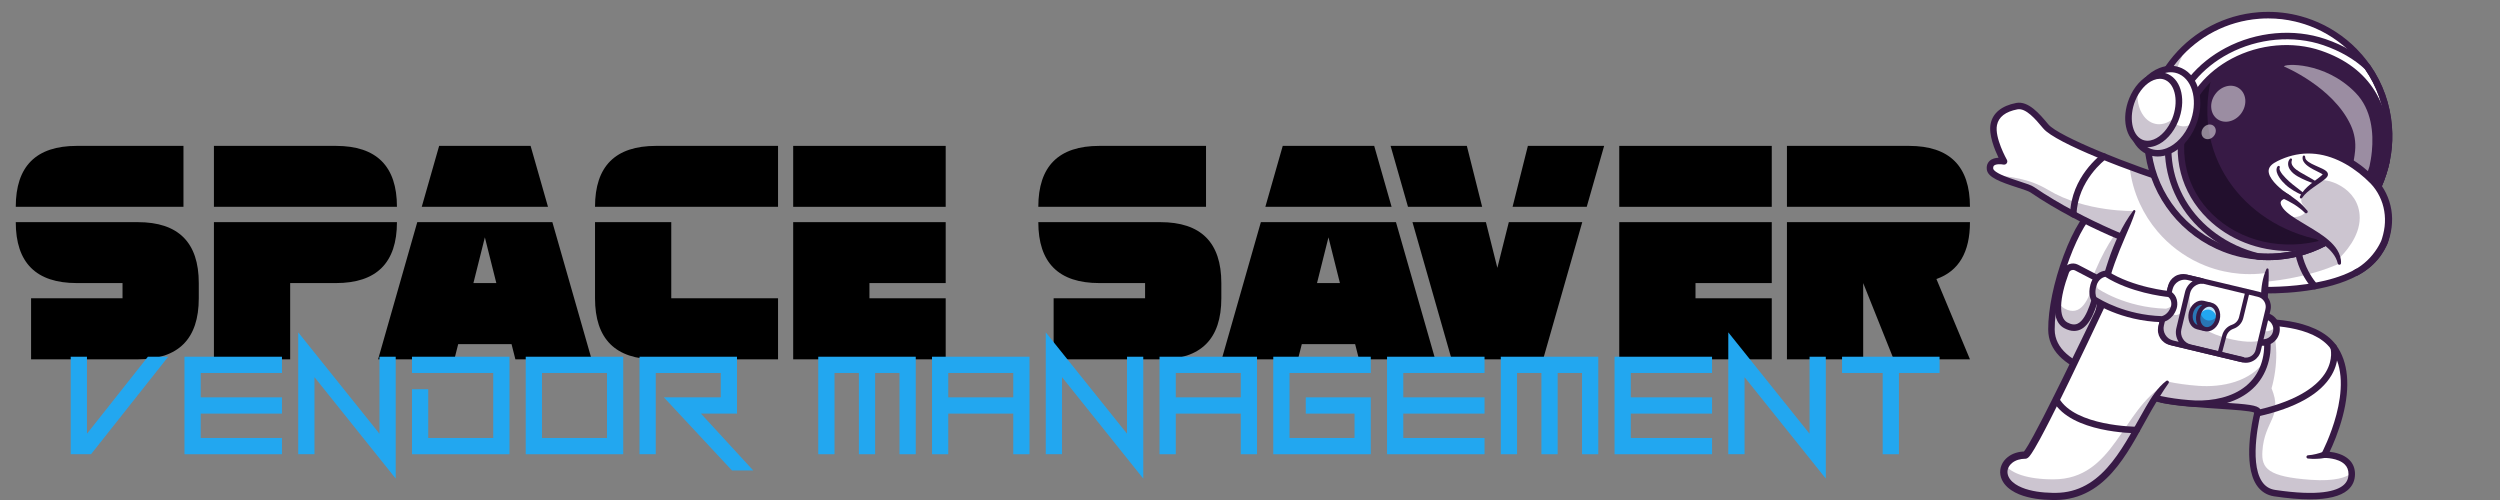 <svg xmlns="http://www.w3.org/2000/svg" xmlns:xlink="http://www.w3.org/1999/xlink" width="500" zoomAndPan="magnify" viewBox="0 0 375 75" height="100" preserveAspectRatio="xMidYMid meet" version="1.0"><rect x="0" y="0" width="375" height="75" fill="#808080" stroke="none"/><defs><filter x="0%" y="0%" width="100%" height="100%" id="65cbc43049"><feColorMatrix values="0 0 0 0 1 0 0 0 0 1 0 0 0 0 1 0 0 0 1 0" color-interpolation-filters="sRGB"/></filter><g/><clipPath id="ae853dcb01"><path d="M 321 1.68 L 359 1.68 L 359 39 L 321 39 Z M 321 1.68 " clip-rule="nonzero"/></clipPath><clipPath id="c1a3720866"><path d="M 321 1.68 L 359 1.68 L 359 40 L 321 40 Z M 321 1.68 " clip-rule="nonzero"/></clipPath><mask id="693ba9d680"><g filter="url(#65cbc43049)"><rect x="-37.5" width="450" fill="#000000" y="-7.5" height="90" fill-opacity="0.5"/></g></mask><clipPath id="e487e81606"><rect x="0" width="8" y="0" height="9"/></clipPath><mask id="e88a4a95f6"><g filter="url(#65cbc43049)"><rect x="-37.5" width="450" fill="#000000" y="-7.5" height="90" fill-opacity="0.5"/></g></mask><clipPath id="e5756808f6"><path d="M 1 0 L 3.879 0 L 3.879 3 L 1 3 Z M 1 0 " clip-rule="nonzero"/></clipPath><clipPath id="7f715e802d"><rect x="0" width="4" y="0" height="4"/></clipPath></defs><path fill="#ffffff" d="M 314.656 30.973 C 311.48 32.871 307.691 43.098 307.723 49.434 C 307.75 55.766 318.781 57.387 325.137 57.84 C 331.492 58.297 332.957 43.977 333.273 40.133 C 333.766 34.133 319.359 28.156 314.656 30.973 Z M 314.656 30.973 " fill-opacity="1" fill-rule="nonzero"/><path fill="#371a45" d="M 325.137 57.84 C 318.781 57.387 307.75 55.766 307.723 49.434 C 307.719 48.602 307.777 47.707 307.898 46.773 C 309.504 48.328 312.066 47.359 312.535 45.707 C 314.043 40.402 315.926 36.891 317.668 34.578 C 319.684 31.898 323.332 30.996 326.352 32.453 C 330.285 34.352 333.512 37.242 333.273 40.133 C 332.957 43.977 331.492 58.297 325.137 57.84 Z M 325.137 57.84 " fill-opacity="0.25" fill-rule="nonzero"/><path fill="#371a45" d="M 325.438 58.34 C 325.328 58.34 325.215 58.332 325.102 58.324 C 316.969 57.742 307.262 55.727 307.23 49.434 C 307.215 46.391 308.074 42.254 309.527 38.367 C 311.023 34.355 312.805 31.508 314.402 30.551 L 314.652 30.965 L 314.402 30.551 C 317.566 28.652 324.273 30.434 328.672 33.168 C 332.145 35.324 333.949 37.812 333.758 40.168 C 333.527 42.988 333.02 47.109 331.934 50.734 C 330.422 55.785 328.238 58.34 325.438 58.34 Z M 314.906 31.387 C 311.93 33.168 308.176 43.285 308.203 49.43 C 308.234 55.273 318.844 56.902 325.168 57.355 C 327.617 57.527 329.578 55.211 331 50.461 C 332.062 46.918 332.559 42.867 332.785 40.094 C 332.945 38.148 331.258 35.926 328.16 33.996 C 323.477 31.086 317.406 29.891 314.906 31.387 Z M 314.906 31.387 " fill-opacity="1" fill-rule="nonzero"/><path fill="#ffffff" d="M 314.184 41.543 L 311.492 40.133 C 310.883 39.812 310.129 40.098 309.891 40.742 C 309.062 42.961 307.66 47.582 309.852 48.789 C 312.512 50.246 313.828 47.148 314.773 42.797 C 314.883 42.293 314.641 41.781 314.184 41.543 Z M 314.184 41.543 " fill-opacity="1" fill-rule="nonzero"/><path fill="#371a45" d="M 314.766 42.789 C 313.832 47.141 312.52 50.246 309.859 48.793 C 308.77 48.195 308.562 46.75 308.738 45.172 C 308.922 45.648 309.219 46.031 309.664 46.273 C 312.047 47.574 313.348 45.223 314.262 41.59 C 314.664 41.84 314.871 42.32 314.766 42.789 Z M 314.766 42.789 " fill-opacity="0.25" fill-rule="nonzero"/><path fill="#371a45" d="M 311.105 49.641 C 310.637 49.641 310.145 49.504 309.629 49.223 C 307.16 47.875 308.441 43.227 309.422 40.578 C 309.586 40.141 309.926 39.797 310.363 39.629 C 310.801 39.461 311.289 39.488 311.703 39.703 L 314.402 41.109 C 315.051 41.449 315.395 42.18 315.242 42.895 C 314.406 46.793 313.418 48.812 312.051 49.438 C 311.75 49.574 311.434 49.641 311.105 49.641 Z M 310.949 40.488 C 310.871 40.488 310.789 40.504 310.711 40.531 C 310.535 40.602 310.398 40.738 310.336 40.914 C 308.871 44.863 308.781 47.648 310.094 48.363 C 310.695 48.691 311.203 48.754 311.645 48.547 C 313.18 47.844 314.016 43.961 314.293 42.684 C 314.352 42.402 314.215 42.105 313.953 41.969 L 311.254 40.562 C 311.156 40.516 311.055 40.488 310.949 40.488 Z M 310.949 40.488 " fill-opacity="1" fill-rule="nonzero"/><path fill="#371a45" d="M 314.047 31.285 C 314.383 31.445 314.707 31.605 315.035 31.773 C 315.359 31.941 315.68 32.113 316 32.285 C 316.645 32.637 317.273 33.004 317.887 33.414 C 318 33.488 318.031 33.637 317.957 33.75 C 317.887 33.855 317.75 33.887 317.641 33.836 C 317.004 33.508 316.352 33.219 315.688 32.945 C 315.355 32.812 315.02 32.68 314.684 32.555 C 314.352 32.426 314.012 32.305 313.68 32.188 L 313.676 32.188 C 313.422 32.102 313.285 31.824 313.371 31.57 C 313.461 31.316 313.738 31.18 313.992 31.266 C 314.016 31.27 314.031 31.277 314.047 31.285 Z M 314.047 31.285 " fill-opacity="1" fill-rule="nonzero"/><path fill="#ffffff" d="M 324.352 59.957 C 330.898 61.094 338.941 60.754 338.652 61.809 C 338.523 62.281 335.812 73.168 341.203 73.969 C 349.293 75.176 352.754 73.895 352.762 71.105 C 352.762 71.062 352.762 71.016 352.758 70.969 C 352.641 68.125 348.676 68.207 348.676 68.207 C 348.676 68.207 354.258 57.852 350.027 52.055 C 347.895 49.133 343.129 48.492 340.449 48.371 C 339.289 48.32 338.52 48.363 338.52 48.363 C 338.52 48.363 323.008 59.723 324.352 59.957 Z M 324.352 59.957 " fill-opacity="1" fill-rule="nonzero"/><path fill="#371a45" d="M 324.352 59.957 C 330.898 61.094 338.941 60.754 338.652 61.809 C 338.523 62.281 335.812 73.168 341.203 73.969 C 349.293 75.176 352.754 73.895 352.762 71.105 C 352.762 71.062 352.762 71.016 352.758 70.969 C 351.965 71.59 350.285 72.23 346.637 71.973 C 340.16 71.512 339.199 70.254 339.359 67.707 C 339.645 63.039 342.496 62.562 340.734 58.246 C 341.672 54.93 341.777 50.805 340.449 48.371 C 339.289 48.316 338.52 48.363 338.52 48.363 C 338.52 48.363 323.008 59.723 324.352 59.957 Z M 324.352 59.957 " fill-opacity="0.25" fill-rule="nonzero"/><path fill="#371a45" d="M 346.492 74.906 C 344.961 74.906 343.172 74.754 341.133 74.453 C 339.996 74.281 339.102 73.703 338.465 72.73 C 336.41 69.574 337.836 63.113 338.133 61.883 C 337.504 61.625 335.184 61.473 333.121 61.336 C 330.492 61.164 327.223 60.949 324.27 60.438 C 324.031 60.395 323.852 60.23 323.797 60.008 C 323.695 59.57 323.59 59.117 331.02 53.395 C 334.57 50.656 338.195 48 338.234 47.973 L 338.348 47.891 L 338.492 47.883 C 338.848 47.859 347.246 47.422 350.422 51.77 C 352.238 54.262 352.586 57.949 351.41 62.43 C 350.793 64.797 349.922 66.777 349.445 67.77 C 350.262 67.859 351.539 68.137 352.387 68.969 C 352.961 69.531 353.25 70.254 353.25 71.113 C 353.246 72.086 352.879 72.895 352.16 73.512 C 351.074 74.441 349.176 74.906 346.492 74.906 Z M 325.051 59.578 C 327.789 60.012 330.758 60.207 333.18 60.367 C 337.25 60.637 338.602 60.77 339.016 61.355 C 339.137 61.531 339.176 61.734 339.121 61.938 C 339.102 62.008 337.273 69.129 339.277 72.203 C 339.758 72.938 340.41 73.359 341.273 73.488 C 347.902 74.477 350.508 73.645 351.523 72.77 C 352.023 72.34 352.27 71.797 352.273 71.105 C 352.277 70.512 352.09 70.035 351.707 69.66 C 350.699 68.668 348.707 68.691 348.688 68.691 L 347.855 68.707 L 348.25 67.977 C 348.305 67.875 353.637 57.816 349.633 52.336 C 346.977 48.699 339.781 48.805 338.688 48.84 C 332.852 53.125 326.543 58.004 325.051 59.578 Z M 338.25 61.949 Z M 338.184 61.68 C 338.184 61.684 338.184 61.684 338.184 61.68 C 338.184 61.684 338.184 61.684 338.184 61.68 Z M 338.184 61.68 " fill-opacity="1" fill-rule="nonzero"/><path fill="#ffffff" d="M 335.398 37.789 L 336.785 43.426 C 336.785 43.426 347.109 44.301 353.41 40.891 C 353.668 40.75 353.922 40.602 354.168 40.449 C 358.895 37.449 358.758 32.508 357.273 29.324 C 354.121 22.566 345.402 19.25 342.461 22.035 C 337.98 26.266 344.191 29.52 344.918 32.355 C 344.992 32.648 345.012 32.93 344.957 33.207 C 344.348 36.25 335.398 37.789 335.398 37.789 Z M 335.398 37.789 " fill-opacity="1" fill-rule="nonzero"/><path fill="#371a45" d="M 336.469 36.941 L 338.488 42.383 C 338.488 42.383 348.094 41.941 353.961 37.832 C 353.031 37.855 352.633 37.762 352.023 36.633 C 351 34.723 348.512 30.953 345.301 30.457 C 345.41 30.738 345.457 31.016 345.434 31.301 C 345.18 34.391 336.469 36.941 336.469 36.941 Z M 336.469 36.941 " fill-opacity="0.25" fill-rule="nonzero"/><path fill="#371a45" d="M 339.875 44.02 C 338.094 44.02 336.891 43.922 336.746 43.91 C 336.477 43.887 336.277 43.652 336.301 43.387 C 336.324 43.117 336.562 42.922 336.828 42.945 C 336.938 42.953 347.934 43.836 353.91 40.043 C 358.367 37.211 358.27 32.613 356.832 29.535 C 354.738 25.047 350.234 22.32 346.938 21.691 C 345.113 21.344 343.645 21.594 342.797 22.391 C 340.031 25.004 341.73 27.082 343.527 29.289 C 344.645 30.656 345.703 31.953 345.434 33.305 C 344.781 36.578 336.434 38.105 335.484 38.27 C 335.219 38.316 334.969 38.137 334.922 37.875 C 334.875 37.609 335.055 37.355 335.32 37.312 C 338.652 36.738 344.082 35.09 344.477 33.117 C 344.656 32.211 343.742 31.09 342.773 29.902 C 341.836 28.758 340.871 27.578 340.508 26.227 C 340.074 24.609 340.602 23.125 342.129 21.688 C 343.207 20.664 344.98 20.328 347.117 20.738 C 350.652 21.41 355.477 24.324 357.715 29.125 C 359.445 32.832 359.102 37.898 354.434 40.863 C 350.16 43.57 343.695 44.02 339.875 44.02 Z M 339.875 44.02 " fill-opacity="1" fill-rule="nonzero"/><path fill="#371a45" d="M 347.195 43.402 C 347.066 43.402 346.941 43.352 346.844 43.254 C 346.688 43.09 342.984 39.121 344.406 33.359 C 344.469 33.098 344.734 32.938 344.996 33 C 345.258 33.062 345.414 33.328 345.352 33.59 C 344.059 38.82 347.516 42.547 347.551 42.586 C 347.734 42.777 347.727 43.086 347.531 43.273 C 347.438 43.359 347.316 43.402 347.195 43.402 Z M 347.195 43.402 " fill-opacity="1" fill-rule="nonzero"/><path fill="#ffffff" d="M 298.508 25.359 C 298.539 25.66 298.789 25.934 299.168 26.195 C 300.633 27.18 304.062 27.887 304.84 28.453 C 308.945 31.445 314.477 34.008 318.215 35.57 C 320.668 36.594 322.352 37.188 322.352 37.188 L 323.633 34.719 L 324.184 33.652 L 327.293 27.648 C 326.457 27.395 325.582 27.121 324.695 26.828 C 322.973 26.262 321.188 25.637 319.438 24.984 C 313.496 22.773 307.988 20.289 306.887 18.973 C 305.719 17.578 304.121 15.609 302.52 15.922 C 301.488 16.121 299.469 16.695 299.074 18.664 C 298.652 20.758 300.613 24.203 300.613 24.203 C 300.613 24.203 298.328 23.738 298.508 25.359 Z M 298.508 25.359 " fill-opacity="1" fill-rule="nonzero"/><path fill="#371a45" d="M 299.168 26.195 C 300.633 27.18 304.062 27.887 304.84 28.453 C 311.637 33.406 322.352 37.188 322.352 37.188 L 324.184 33.652 L 320.164 31.652 C 320.164 31.652 312.859 31.875 307.258 28.504 C 304.18 26.648 301.387 26.574 299.168 26.195 Z M 299.168 26.195 " fill-opacity="0.25" fill-rule="nonzero"/><path fill="#371a45" d="M 322.352 37.676 C 322.301 37.676 322.246 37.668 322.191 37.648 C 322.094 37.617 312.461 34.246 304.562 28.859 C 304.281 28.668 303.43 28.391 302.605 28.125 C 300 27.281 298.148 26.594 298.02 25.414 C 297.945 24.734 298.215 24.336 298.453 24.121 C 298.816 23.789 299.336 23.68 299.781 23.66 C 299.207 22.473 298.27 20.199 298.594 18.57 C 298.922 16.949 300.246 15.867 302.422 15.445 C 304.262 15.09 305.941 17.094 307.168 18.559 L 307.258 18.664 C 308.758 20.453 319.52 24.789 327.43 27.188 C 327.688 27.266 327.836 27.535 327.754 27.793 C 327.676 28.051 327.406 28.195 327.148 28.117 C 319.734 25.875 308.301 21.43 306.512 19.289 L 306.418 19.184 C 305.352 17.906 303.887 16.16 302.609 16.402 C 300.82 16.75 299.793 17.543 299.547 18.766 C 299.164 20.652 301.016 23.938 301.035 23.973 C 301.129 24.137 301.117 24.344 301.004 24.496 C 300.895 24.648 300.699 24.727 300.516 24.688 C 300.184 24.621 299.402 24.57 299.105 24.84 C 299.062 24.879 298.949 24.984 298.984 25.312 C 298.992 25.371 299.082 25.695 300.184 26.207 C 300.977 26.574 302 26.906 302.902 27.199 C 303.914 27.527 304.715 27.785 305.105 28.055 C 312.902 33.375 322.41 36.699 322.508 36.734 C 322.762 36.82 322.895 37.098 322.809 37.352 C 322.742 37.547 322.555 37.676 322.352 37.676 Z M 322.352 37.676 " fill-opacity="1" fill-rule="nonzero"/><path fill="#ffffff" d="M 328.625 60.527 C 332.637 60.828 338.086 59.68 339.707 54.547 C 340.961 50.578 338.832 48.102 340.031 40.934 C 340.059 40.758 340.094 40.578 340.129 40.395 C 340.129 40.395 345.34 31.152 335.887 26.102 C 331.285 23.641 327.438 24.895 324.699 26.824 C 322.988 28.031 321.711 29.504 320.957 30.504 C 320.438 31.188 320.164 31.652 320.164 31.652 C 319.508 32.902 318.852 34.172 318.219 35.57 C 316.867 38.543 315.617 42.105 314.719 47.297 C 313.762 52.789 314.793 59.496 328.625 60.527 Z M 328.625 60.527 " fill-opacity="1" fill-rule="nonzero"/><path fill="#371a45" d="M 328.625 60.527 C 332.637 60.828 338.086 59.68 339.707 54.547 C 339.773 54.332 339.832 54.121 339.883 53.914 C 337.637 57.336 333.172 58.129 329.754 57.875 C 315.926 56.844 314.891 50.141 315.844 44.645 C 316.52 40.746 317.395 37.77 318.355 35.27 C 316.953 38.305 315.648 41.926 314.719 47.297 C 313.762 52.789 314.793 59.496 328.625 60.527 Z M 328.625 60.527 " fill-opacity="0.25" fill-rule="nonzero"/><path fill="#371a45" d="M 320.305 31.727 C 319.867 33.074 319.301 34.34 318.75 35.609 C 318.203 36.879 317.684 38.152 317.215 39.453 C 316.75 40.75 316.352 42.074 316.023 43.418 C 315.695 44.758 315.418 46.121 315.18 47.48 C 314.953 48.824 314.859 50.188 315.031 51.508 C 315.195 52.828 315.656 54.094 316.422 55.16 C 317.18 56.23 318.238 57.082 319.406 57.73 C 319.996 58.055 320.609 58.336 321.246 58.574 C 321.879 58.812 322.531 59.016 323.191 59.188 C 324.516 59.527 325.875 59.754 327.242 59.906 C 327.586 59.941 327.93 59.977 328.273 60.004 C 328.621 60.031 328.957 60.062 329.293 60.07 C 329.969 60.09 330.648 60.07 331.32 60 C 332.66 59.863 333.984 59.543 335.188 58.973 C 336.387 58.406 337.445 57.574 338.203 56.5 C 338.961 55.438 339.414 54.152 339.566 52.848 C 339.723 51.535 339.527 50.18 339.375 48.781 C 339.301 48.082 339.23 47.375 339.191 46.668 C 339.152 45.961 339.121 45.246 339.137 44.531 C 339.176 43.109 339.367 41.68 339.961 40.359 C 340 40.273 340.098 40.238 340.18 40.273 C 340.238 40.301 340.273 40.355 340.281 40.414 L 340.281 40.418 C 340.332 41.133 340.305 41.824 340.277 42.512 C 340.238 43.195 340.207 43.879 340.176 44.562 C 340.145 45.246 340.133 45.93 340.164 46.613 C 340.199 47.301 340.266 47.98 340.34 48.672 C 340.418 49.363 340.504 50.059 340.555 50.773 C 340.582 51.133 340.598 51.496 340.594 51.859 C 340.594 52.223 340.574 52.59 340.535 52.957 C 340.453 53.691 340.273 54.41 340.02 55.102 C 339.766 55.793 339.422 56.457 338.992 57.062 C 338.562 57.672 338.051 58.215 337.473 58.68 C 336.898 59.148 336.266 59.535 335.605 59.848 C 334.277 60.477 332.852 60.82 331.418 60.965 C 330.699 61.039 329.977 61.062 329.258 61.039 C 328.898 61.027 328.535 61 328.191 60.973 C 327.836 60.941 327.484 60.906 327.133 60.871 C 325.73 60.719 324.324 60.48 322.941 60.125 C 322.25 59.945 321.566 59.73 320.895 59.48 C 320.223 59.227 319.562 58.93 318.93 58.574 C 317.664 57.875 316.484 56.93 315.625 55.719 C 315.191 55.117 314.844 54.457 314.582 53.766 C 314.32 53.07 314.152 52.352 314.059 51.625 C 313.871 50.172 313.977 48.719 314.211 47.312 C 314.457 45.922 314.734 44.543 315.066 43.176 C 315.406 41.809 315.797 40.449 316.246 39.109 C 316.688 37.77 317.211 36.453 317.832 35.184 C 318.445 33.914 319.152 32.695 320.012 31.57 C 320.062 31.496 320.168 31.484 320.242 31.539 C 320.305 31.59 320.324 31.66 320.305 31.727 Z M 320.305 31.727 " fill-opacity="1" fill-rule="nonzero"/><path fill="#ffffff" d="M 315.434 45.445 C 313.285 49.902 304.574 68.422 303.766 68.266 C 299.379 68.297 298.359 74.469 308.25 74.469 C 318.031 74.469 320.492 62.035 325.109 57.312 Z M 315.434 45.445 " fill-opacity="1" fill-rule="nonzero"/><path fill="#371a45" d="M 308.25 74.469 C 317.789 74.469 320.363 62.648 324.766 57.68 C 318.289 61.414 317.172 71.902 308.012 71.902 C 303.965 71.902 301.734 70.945 300.816 69.812 C 299.863 71.652 301.566 74.469 308.25 74.469 Z M 308.25 74.469 " fill-opacity="0.25" fill-rule="nonzero"/><path fill="#371a45" d="M 315.871 45.656 L 313.125 51.461 C 312.203 53.395 311.277 55.328 310.344 57.254 C 309.41 59.184 308.461 61.102 307.484 63.016 C 306.996 63.969 306.504 64.922 305.988 65.871 C 305.727 66.344 305.469 66.816 305.188 67.285 C 305.047 67.52 304.906 67.754 304.746 67.992 C 304.668 68.109 304.586 68.23 304.488 68.352 C 304.441 68.414 304.387 68.48 304.316 68.551 C 304.277 68.59 304.242 68.625 304.172 68.676 C 304.141 68.699 304.098 68.727 304.027 68.758 C 304.012 68.766 303.992 68.773 303.969 68.781 C 303.949 68.789 303.922 68.797 303.891 68.805 C 303.836 68.812 303.75 68.82 303.656 68.805 L 303.766 68.812 C 303.051 68.816 302.34 69.016 301.824 69.434 C 301.57 69.641 301.367 69.898 301.246 70.18 C 301.125 70.461 301.09 70.766 301.145 71.066 C 301.195 71.367 301.336 71.656 301.539 71.922 C 301.742 72.188 302.008 72.422 302.309 72.621 C 302.609 72.824 302.941 72.996 303.289 73.137 C 303.637 73.281 304.004 73.402 304.375 73.496 C 305.121 73.695 305.902 73.809 306.688 73.871 C 307.469 73.93 308.281 73.953 309.043 73.902 C 309.812 73.848 310.574 73.703 311.305 73.461 C 312.039 73.223 312.734 72.887 313.395 72.477 C 314.707 71.656 315.836 70.531 316.82 69.289 C 317.809 68.047 318.664 66.684 319.477 65.289 C 320.289 63.891 321.055 62.457 321.879 61.039 C 322.293 60.332 322.711 59.621 323.207 58.949 C 323.707 58.289 324.258 57.645 324.938 57.137 C 325.047 57.051 325.199 57.074 325.281 57.184 C 325.348 57.273 325.348 57.391 325.285 57.473 L 325.285 57.477 C 324.824 58.133 324.387 58.789 323.969 59.473 C 323.547 60.145 323.129 60.828 322.723 61.531 C 321.918 62.93 321.16 64.371 320.344 65.789 C 319.527 67.211 318.652 68.613 317.625 69.926 C 316.598 71.23 315.395 72.449 313.949 73.363 C 313.227 73.816 312.453 74.195 311.637 74.465 C 310.82 74.734 309.973 74.902 309.121 74.969 C 308.258 75.027 307.438 75.004 306.602 74.945 C 305.766 74.883 304.926 74.766 304.098 74.551 C 303.273 74.336 302.445 74.035 301.691 73.527 C 301.316 73.273 300.961 72.969 300.668 72.59 C 300.375 72.211 300.148 71.75 300.062 71.246 C 299.973 70.746 300.039 70.211 300.238 69.746 C 300.438 69.277 300.762 68.883 301.141 68.582 C 301.52 68.273 301.949 68.059 302.395 67.922 C 302.844 67.785 303.305 67.723 303.758 67.719 L 303.863 67.73 C 303.703 67.703 303.629 67.746 303.59 67.758 C 303.551 67.777 303.535 67.785 303.531 67.789 C 303.52 67.801 303.527 67.793 303.539 67.781 C 303.562 67.758 303.598 67.719 303.629 67.676 C 303.695 67.59 303.77 67.484 303.84 67.383 C 303.98 67.172 304.117 66.949 304.25 66.727 C 304.516 66.277 304.773 65.812 305.027 65.344 C 305.535 64.41 306.027 63.465 306.516 62.516 C 307.488 60.613 308.434 58.699 309.383 56.781 C 311.277 52.945 313.117 49.082 314.992 45.23 C 315.109 44.988 315.402 44.887 315.641 45.004 C 315.887 45.125 315.984 45.414 315.871 45.656 Z M 315.871 45.656 " fill-opacity="1" fill-rule="nonzero"/><path fill="#6b184e" d="M 349.414 31.141 C 349.336 31.141 349.258 31.125 349.188 31.086 C 348.945 30.957 348.852 30.66 348.977 30.418 C 348.992 30.387 350.57 27.297 349.09 25.91 C 348.676 25.52 348.238 25.367 347.762 25.445 C 346.953 25.574 346.059 26.371 345.43 27.523 C 345.297 27.766 344.996 27.852 344.758 27.719 C 344.52 27.586 344.43 27.289 344.562 27.051 C 345.348 25.613 346.484 24.648 347.609 24.473 C 348.383 24.348 349.129 24.594 349.766 25.191 C 351.793 27.09 349.934 30.723 349.852 30.875 C 349.766 31.047 349.594 31.141 349.414 31.141 Z M 349.414 31.141 " fill-opacity="1" fill-rule="nonzero"/><path fill="#371a45" d="M 319.438 24.984 C 319.652 26.941 320.176 28.797 320.953 30.504 C 321.652 32.039 322.559 33.457 323.633 34.719 C 325.336 36.723 327.465 38.348 329.867 39.457 C 330.184 39.602 330.5 39.738 330.828 39.867 C 331.719 40.215 332.637 40.5 333.586 40.703 C 334.371 40.875 335.176 40.996 335.992 41.062 C 336.938 41.137 337.902 41.141 338.883 41.062 C 339.207 41.039 339.527 41.004 339.844 40.961 C 339.906 40.953 339.969 40.945 340.027 40.938 C 340.059 40.762 340.09 40.578 340.125 40.398 C 340.125 40.398 345.34 31.156 335.887 26.102 C 331.281 23.645 327.434 24.895 324.695 26.828 C 322.973 26.262 321.188 25.637 319.438 24.984 Z M 319.438 24.984 " fill-opacity="0.25" fill-rule="nonzero"/><path fill="#ffffff" d="M 352.562 33.695 C 350.344 35.762 347.594 37.277 344.52 38.023 C 343.895 38.176 343.254 38.293 342.602 38.379 C 342.289 38.418 341.965 38.453 341.641 38.48 C 340.664 38.559 339.699 38.555 338.75 38.48 C 337.934 38.414 337.129 38.293 336.344 38.121 C 335.398 37.914 334.473 37.633 333.582 37.285 C 333.258 37.156 332.938 37.02 332.625 36.875 C 326.863 34.211 322.672 28.598 322.141 21.82 C 321.359 11.836 328.82 3.113 338.809 2.332 C 340.734 2.18 342.609 2.336 344.395 2.758 C 344.605 2.805 344.812 2.859 345.02 2.914 C 345.57 3.066 346.113 3.246 346.648 3.445 C 347.879 3.91 349.047 4.512 350.137 5.223 C 351.227 5.934 352.234 6.758 353.145 7.684 C 353.438 7.977 353.715 8.281 353.988 8.594 C 354.391 9.062 354.773 9.555 355.129 10.066 C 356.906 12.621 358.051 15.664 358.309 18.992 C 358.758 24.734 356.48 30.059 352.562 33.695 Z M 352.562 33.695 " fill-opacity="1" fill-rule="nonzero"/><path fill="#371a45" d="M 322.141 21.82 C 322.672 28.598 326.863 34.211 332.629 36.875 C 332.945 37.02 333.262 37.156 333.586 37.285 C 334.477 37.633 335.398 37.914 336.344 38.121 C 337.129 38.293 337.934 38.414 338.75 38.48 C 339.699 38.559 340.664 38.559 341.641 38.484 C 341.965 38.457 342.285 38.426 342.602 38.383 C 343.254 38.297 343.895 38.176 344.52 38.023 C 347.598 37.277 350.344 35.762 352.562 33.699 C 353.785 32.566 354.848 31.27 355.715 29.848 C 353.551 31.766 350.918 33.18 347.984 33.887 C 347.355 34.043 346.719 34.16 346.066 34.246 C 345.75 34.285 345.43 34.32 345.102 34.348 C 344.125 34.426 343.16 34.422 342.211 34.348 C 341.395 34.281 340.594 34.16 339.805 33.988 C 338.859 33.781 337.934 33.5 337.047 33.152 C 336.723 33.023 336.402 32.887 336.086 32.738 C 330.32 30.074 326.129 24.465 325.598 17.688 C 325.289 13.73 326.273 9.977 328.195 6.836 C 324.09 10.473 321.68 15.926 322.141 21.82 Z M 322.141 21.82 " fill-opacity="0.25" fill-rule="nonzero"/><g clip-path="url(#ae853dcb01)"><path fill="#371a45" d="M 340.215 38.914 C 339.715 38.914 339.215 38.895 338.719 38.855 C 337.902 38.789 337.074 38.668 336.262 38.488 C 335.312 38.281 334.363 37.996 333.445 37.633 C 333.117 37.5 332.789 37.363 332.469 37.215 C 326.387 34.402 322.285 28.516 321.766 21.848 C 320.969 11.676 328.602 2.75 338.777 1.953 C 340.711 1.805 342.629 1.949 344.48 2.391 C 344.68 2.438 344.891 2.488 345.117 2.555 C 345.68 2.707 346.238 2.887 346.781 3.094 C 348.023 3.566 349.223 4.176 350.34 4.906 C 351.449 5.633 352.484 6.477 353.414 7.418 C 353.711 7.723 354 8.035 354.27 8.352 C 354.691 8.84 355.082 9.348 355.434 9.855 C 357.301 12.539 358.426 15.688 358.68 18.965 C 359.125 24.629 356.984 30.102 352.816 33.977 C 350.5 36.125 347.664 37.652 344.605 38.391 C 343.957 38.547 343.297 38.672 342.648 38.758 C 342.352 38.793 342.027 38.832 341.668 38.859 C 341.188 38.895 340.699 38.914 340.215 38.914 Z M 340.242 2.652 C 339.777 2.652 339.309 2.672 338.84 2.707 C 329.078 3.473 321.754 12.031 322.52 21.793 C 323.02 28.188 326.953 33.836 332.789 36.531 C 333.098 36.676 333.41 36.809 333.727 36.934 C 334.605 37.277 335.516 37.555 336.43 37.754 C 337.211 37.922 338.004 38.039 338.785 38.102 C 339.719 38.176 340.672 38.18 341.613 38.105 C 341.961 38.074 342.273 38.043 342.559 38.004 C 343.184 37.922 343.816 37.805 344.438 37.656 C 347.371 36.945 350.094 35.48 352.309 33.422 C 356.312 29.703 358.363 24.457 357.938 19.02 C 357.691 15.875 356.613 12.852 354.82 10.281 C 354.48 9.793 354.105 9.309 353.703 8.836 C 353.445 8.535 353.168 8.234 352.879 7.945 C 351.988 7.039 350.996 6.23 349.934 5.535 C 348.859 4.832 347.711 4.246 346.516 3.797 C 346 3.598 345.461 3.426 344.918 3.277 C 344.703 3.219 344.504 3.168 344.312 3.121 C 342.98 2.809 341.621 2.652 340.242 2.652 Z M 352.562 33.695 Z M 352.562 33.695 " fill-opacity="1" fill-rule="nonzero"/></g><g clip-path="url(#c1a3720866)"><path fill="#371a45" d="M 340.215 39.023 C 339.711 39.023 339.207 39 338.711 38.961 C 337.891 38.895 337.059 38.773 336.242 38.594 C 335.285 38.387 334.332 38.098 333.41 37.73 C 333.078 37.602 332.746 37.457 332.426 37.309 C 326.309 34.48 322.184 28.559 321.66 21.852 C 320.855 11.617 328.535 2.641 338.773 1.836 C 340.719 1.688 342.645 1.836 344.508 2.277 C 344.711 2.324 344.922 2.379 345.148 2.441 C 345.715 2.594 346.277 2.777 346.82 2.984 C 348.074 3.457 349.277 4.07 350.402 4.805 C 351.52 5.535 352.559 6.383 353.492 7.332 C 353.793 7.641 354.082 7.953 354.355 8.27 C 354.777 8.766 355.172 9.273 355.527 9.785 C 357.406 12.484 358.535 15.652 358.793 18.949 C 359.238 24.648 357.09 30.152 352.891 34.047 C 350.566 36.207 347.711 37.746 344.633 38.488 C 343.98 38.648 343.32 38.77 342.664 38.855 C 342.367 38.898 342.043 38.934 341.676 38.965 C 341.191 39.004 340.703 39.023 340.215 39.023 Z M 340.242 2.762 C 339.781 2.762 339.312 2.777 338.848 2.816 C 329.145 3.574 321.867 12.082 322.625 21.781 C 323.121 28.141 327.031 33.75 332.828 36.43 C 333.137 36.57 333.449 36.703 333.766 36.832 C 334.637 37.176 335.543 37.449 336.445 37.648 C 337.223 37.816 338.012 37.93 338.789 37.992 C 339.719 38.066 340.664 38.07 341.602 37.996 C 341.945 37.969 342.254 37.934 342.539 37.895 C 343.164 37.812 343.789 37.695 344.406 37.547 C 347.324 36.844 350.027 35.387 352.23 33.34 C 356.211 29.648 358.246 24.43 357.824 19.031 C 357.582 15.906 356.512 12.902 354.73 10.348 C 354.395 9.859 354.02 9.375 353.617 8.91 C 353.359 8.609 353.082 8.312 352.801 8.023 C 351.91 7.125 350.926 6.32 349.871 5.629 C 348.805 4.93 347.66 4.348 346.477 3.902 C 345.961 3.707 345.426 3.535 344.887 3.387 C 344.672 3.328 344.477 3.273 344.285 3.234 C 342.965 2.918 341.613 2.762 340.242 2.762 Z M 352.562 33.695 Z M 352.562 33.695 " fill-opacity="1" fill-rule="nonzero"/></g><path fill="#371a45" d="M 348.781 36.398 C 336.336 40.031 324.336 30.398 327.711 18.012 C 330.008 9.59 340.035 5.336 347.988 8.059 C 353.777 10.043 358.562 14.508 357.938 24.328 C 357.938 24.328 356.992 28.633 354.93 31.016 C 352.871 33.402 350.465 35.375 350.465 35.375 Z M 348.781 36.398 " fill-opacity="1" fill-rule="nonzero"/><path fill="#220f2d" d="M 327.711 18.016 C 324.336 30.398 336.336 40.035 348.781 36.398 L 349.121 36.191 C 337.375 34.43 328.574 24.074 331.758 11.492 C 329.867 13.211 328.422 15.414 327.711 18.016 Z M 327.711 18.016 " fill-opacity="1" fill-rule="nonzero"/><path fill="#371a45" d="M 340.215 39.023 C 339.711 39.023 339.207 39 338.711 38.961 L 338.637 38.949 C 333.672 37.738 329.43 34.684 327 30.566 C 324.676 26.625 324.121 22.07 325.398 17.383 C 326.574 13.07 329.574 9.453 333.84 7.191 C 338.48 4.734 344.082 4.234 348.82 5.859 C 351.48 6.77 353.719 8.066 355.465 9.711 L 355.5 9.742 L 355.527 9.785 C 357.406 12.484 358.539 15.652 358.793 18.949 C 359.242 24.648 357.094 30.152 352.895 34.047 C 350.57 36.207 347.711 37.746 344.637 38.488 C 343.984 38.648 343.324 38.77 342.664 38.855 C 342.367 38.898 342.043 38.934 341.68 38.965 C 341.191 39.004 340.703 39.023 340.215 39.023 Z M 338.828 37.996 C 339.742 38.066 340.68 38.066 341.602 37.996 C 341.945 37.969 342.254 37.934 342.539 37.895 C 343.164 37.812 343.789 37.695 344.406 37.547 C 347.324 36.844 350.027 35.387 352.23 33.34 C 356.211 29.648 358.246 24.43 357.824 19.031 C 357.582 15.922 356.523 12.938 354.758 10.387 C 353.117 8.855 351.016 7.645 348.508 6.781 C 344.016 5.242 338.703 5.719 334.297 8.055 C 330.27 10.188 327.445 13.594 326.344 17.641 C 325.137 22.066 325.652 26.363 327.84 30.074 C 330.129 33.957 334.133 36.844 338.828 37.996 Z M 352.562 33.695 Z M 352.562 33.695 " fill-opacity="1" fill-rule="nonzero"/><path fill="#371a45" d="M 343.43 37.656 C 338.785 37.656 334.359 35.961 331.133 32.793 C 327.145 28.879 325.727 23.445 327.242 17.887 C 328.293 14.035 330.969 10.805 334.777 8.785 C 338.922 6.594 343.918 6.148 348.148 7.598 C 355.512 10.117 358.973 15.762 358.426 24.359 L 358.418 24.434 C 358.379 24.617 357.418 28.891 355.305 31.34 C 353.242 33.727 350.879 35.672 350.777 35.75 L 350.723 35.789 L 348.98 36.848 L 348.918 36.867 C 347.098 37.398 345.246 37.656 343.43 37.656 Z M 342.965 7.73 C 340.32 7.73 337.625 8.379 335.23 9.645 C 331.664 11.535 329.156 14.551 328.18 18.141 C 326.758 23.348 328.082 28.438 331.812 32.098 C 336.035 36.238 342.457 37.715 348.582 35.945 L 350.184 34.973 C 350.445 34.754 352.668 32.891 354.562 30.695 C 356.422 28.543 357.359 24.664 357.457 24.258 C 357.961 16.172 354.719 10.875 347.832 8.516 C 346.289 7.992 344.637 7.73 342.965 7.73 Z M 348.781 36.398 Z M 348.781 36.398 " fill-opacity="1" fill-rule="nonzero"/><path fill="#ffffff" d="M 326.762 10.543 C 327.055 10.645 327.328 10.785 327.59 10.965 C 327.848 11.141 328.086 11.355 328.301 11.602 C 328.52 11.852 328.711 12.129 328.875 12.438 C 329.043 12.746 329.18 13.078 329.285 13.434 C 329.395 13.789 329.473 14.164 329.516 14.555 C 329.562 14.945 329.578 15.344 329.562 15.754 C 329.543 16.164 329.496 16.578 329.414 16.992 C 329.336 17.406 329.227 17.812 329.086 18.215 C 328.945 18.617 328.777 19.008 328.582 19.383 C 328.391 19.758 328.172 20.109 327.93 20.441 C 327.691 20.777 327.43 21.082 327.152 21.359 C 326.871 21.637 326.582 21.883 326.273 22.094 C 325.969 22.309 325.656 22.484 325.336 22.621 C 325.016 22.762 324.691 22.859 324.367 22.922 C 324.043 22.98 323.727 23 323.41 22.98 C 323.098 22.957 322.793 22.895 322.504 22.793 C 322.211 22.695 321.934 22.555 321.676 22.375 C 321.414 22.199 321.176 21.984 320.961 21.738 C 320.742 21.488 320.551 21.211 320.387 20.902 C 320.223 20.594 320.086 20.262 319.977 19.906 C 319.867 19.551 319.793 19.176 319.746 18.785 C 319.699 18.395 319.684 17.996 319.703 17.586 C 319.719 17.176 319.77 16.762 319.848 16.348 C 319.93 15.934 320.039 15.527 320.176 15.125 C 320.316 14.723 320.484 14.332 320.68 13.957 C 320.871 13.582 321.09 13.23 321.332 12.898 C 321.574 12.562 321.832 12.258 322.109 11.98 C 322.391 11.703 322.684 11.457 322.988 11.246 C 323.293 11.031 323.605 10.855 323.926 10.719 C 324.25 10.578 324.57 10.48 324.895 10.418 C 325.219 10.359 325.535 10.34 325.852 10.359 C 326.164 10.383 326.469 10.441 326.762 10.543 Z M 326.762 10.543 " fill-opacity="1" fill-rule="nonzero"/><path fill="#ffffff" d="M 329.004 18.441 C 328.977 18.512 328.949 18.582 328.918 18.652 C 327.57 21.965 324.555 23.762 322.188 22.664 C 320.27 21.777 319.363 19.266 319.809 16.582 C 319.91 15.953 320.09 15.316 320.348 14.684 C 321.695 11.371 324.711 9.574 327.078 10.672 C 329.395 11.742 330.234 15.188 329.004 18.441 Z M 329.004 18.441 " fill-opacity="1" fill-rule="nonzero"/><path fill="#371a45" d="M 329.004 18.441 C 328.977 18.512 328.949 18.582 328.918 18.652 C 327.57 21.965 324.555 23.762 322.188 22.664 C 320.27 21.777 319.363 19.266 319.809 16.582 L 325.109 15.203 C 325.109 15.203 325.102 18.172 326.672 18.781 C 327.715 19.191 328.559 18.77 329.004 18.441 Z M 329.004 18.441 " fill-opacity="0.25" fill-rule="nonzero"/><path fill="#371a45" d="M 323.66 23.477 C 323.078 23.477 322.516 23.355 321.984 23.109 C 319.391 21.906 318.449 18.047 319.895 14.504 C 320.734 12.441 322.195 10.875 323.906 10.203 C 325.078 9.742 326.242 9.75 327.281 10.234 C 329.879 11.434 330.816 15.293 329.371 18.84 C 328.531 20.898 327.07 22.465 325.359 23.141 C 324.785 23.363 324.215 23.477 323.66 23.477 Z M 320.797 14.871 C 319.547 17.941 320.262 21.242 322.395 22.227 C 323.184 22.59 324.086 22.594 325 22.234 C 326.441 21.664 327.738 20.258 328.469 18.469 C 329.719 15.402 329.004 12.102 326.871 11.113 C 326.082 10.75 325.18 10.746 324.266 11.105 C 322.82 11.672 321.523 13.082 320.797 14.871 Z M 320.797 14.871 " fill-opacity="1" fill-rule="nonzero"/><path fill="#ffffff" d="M 324.543 11.68 C 324.785 11.754 325.012 11.859 325.23 11.996 C 325.445 12.133 325.645 12.297 325.832 12.488 C 326.016 12.68 326.18 12.898 326.324 13.141 C 326.469 13.379 326.59 13.641 326.691 13.922 C 326.789 14.203 326.867 14.5 326.918 14.809 C 326.969 15.117 326.992 15.438 326.992 15.762 C 326.992 16.09 326.965 16.418 326.914 16.75 C 326.863 17.082 326.789 17.41 326.688 17.73 C 326.59 18.055 326.465 18.367 326.32 18.668 C 326.176 18.973 326.012 19.258 325.828 19.527 C 325.645 19.797 325.441 20.043 325.227 20.273 C 325.008 20.5 324.777 20.699 324.539 20.875 C 324.297 21.051 324.047 21.199 323.793 21.316 C 323.535 21.434 323.277 21.52 323.02 21.574 C 322.758 21.629 322.5 21.652 322.242 21.641 C 321.988 21.629 321.738 21.59 321.5 21.512 C 321.258 21.438 321.027 21.332 320.812 21.199 C 320.594 21.062 320.395 20.898 320.211 20.707 C 320.027 20.512 319.859 20.297 319.715 20.055 C 319.57 19.812 319.449 19.551 319.352 19.27 C 319.25 18.988 319.176 18.695 319.125 18.387 C 319.074 18.074 319.047 17.758 319.047 17.43 C 319.047 17.102 319.074 16.773 319.125 16.441 C 319.176 16.113 319.25 15.785 319.352 15.461 C 319.453 15.141 319.574 14.828 319.719 14.523 C 319.863 14.223 320.027 13.938 320.215 13.668 C 320.398 13.398 320.598 13.148 320.816 12.922 C 321.031 12.695 321.262 12.492 321.504 12.316 C 321.742 12.141 321.992 11.996 322.246 11.879 C 322.504 11.762 322.762 11.676 323.023 11.621 C 323.285 11.566 323.543 11.543 323.797 11.555 C 324.055 11.562 324.301 11.605 324.543 11.68 Z M 324.543 11.68 " fill-opacity="1" fill-rule="nonzero"/><path fill="#371a45" d="M 322.355 21.695 C 321.566 21.695 320.848 21.395 320.258 20.824 C 319.355 19.945 318.902 18.543 319.016 16.977 C 319.215 14.176 321.168 11.727 323.375 11.516 C 324.289 11.43 325.121 11.723 325.781 12.371 C 326.688 13.25 327.141 14.652 327.027 16.219 C 326.828 19.016 324.871 21.465 322.668 21.68 C 322.562 21.688 322.457 21.695 322.355 21.695 Z M 319.117 16.984 C 319.008 18.52 319.449 19.895 320.332 20.75 C 320.973 21.379 321.777 21.664 322.66 21.578 C 324.816 21.367 326.734 18.961 326.93 16.211 C 327.039 14.672 326.598 13.301 325.715 12.441 C 325.074 11.816 324.27 11.531 323.387 11.617 C 321.227 11.824 319.312 14.234 319.117 16.984 Z M 319.117 16.984 " fill-opacity="1" fill-rule="nonzero"/><path fill="#371a45" d="M 325.348 20.035 C 325.922 19.25 326.285 18.301 326.434 17.336 C 324.965 19.016 322.863 19.09 321.582 17.434 C 320.758 16.363 320.465 14.816 320.695 13.32 C 320.602 13.426 320.512 13.539 320.426 13.656 C 318.953 15.66 318.867 18.711 320.227 20.473 C 321.586 22.234 323.879 22.039 325.348 20.035 Z M 325.348 20.035 " fill-opacity="0.25" fill-rule="nonzero"/><path fill="#371a45" d="M 322.129 22.082 C 321.691 22.082 321.27 21.992 320.875 21.805 C 318.832 20.84 318.176 17.746 319.379 14.762 C 320.086 13.012 321.328 11.641 322.711 11.102 C 323.594 10.758 324.465 10.766 325.238 11.129 C 327.277 12.094 327.938 15.188 326.734 18.172 C 326.027 19.926 324.781 21.293 323.398 21.832 C 322.969 22 322.543 22.082 322.129 22.082 Z M 323.977 11.82 C 323.684 11.82 323.375 11.883 323.062 12.004 C 321.926 12.449 320.883 13.617 320.277 15.125 C 319.305 17.547 319.766 20.203 321.289 20.922 C 321.812 21.168 322.418 21.172 323.043 20.926 C 324.18 20.48 325.223 19.312 325.828 17.805 C 326.805 15.383 326.344 12.727 324.816 12.008 C 324.555 11.883 324.273 11.82 323.977 11.82 Z M 319.828 14.941 Z M 319.828 14.941 " fill-opacity="1" fill-rule="nonzero"/><path fill="#ffffff" d="M 342.609 9.977 C 342.609 9.977 349.961 13.027 352.609 18.77 C 352.613 18.773 352.617 18.781 352.617 18.785 C 353.176 19.992 353.395 21.332 353.262 22.656 C 353.09 24.406 352.715 25.586 352.344 26.617 C 351.215 29.738 350.102 30.992 350.102 30.992 C 352.473 29.984 354.152 28.473 355.117 25.879 C 355.215 25.625 355.301 25.359 355.383 25.082 C 355.398 25.016 355.418 24.953 355.438 24.891 C 355.438 24.891 355.438 24.887 355.438 24.887 C 355.562 24.312 355.699 23.555 355.781 22.684 C 356.035 20.062 355.805 16.441 353.32 13.902 C 348.676 9.148 342.473 9.559 342.609 9.977 Z M 342.609 9.977 " fill-opacity="0.5" fill-rule="nonzero"/><g mask="url(#693ba9d680)"><g transform="matrix(1, 0, 0, 1, 330, 11)"><g clip-path="url(#e487e81606)"><path fill="#ffffff" d="M 5.852 2.242 C 6.117 2.426 6.328 2.66 6.492 2.949 C 6.652 3.234 6.75 3.551 6.789 3.898 C 6.824 4.246 6.793 4.598 6.695 4.953 C 6.598 5.305 6.441 5.637 6.227 5.945 C 6.016 6.25 5.758 6.512 5.457 6.727 C 5.16 6.938 4.84 7.09 4.504 7.176 C 4.164 7.266 3.832 7.281 3.508 7.23 C 3.184 7.18 2.887 7.062 2.625 6.879 C 2.359 6.695 2.148 6.457 1.984 6.172 C 1.824 5.883 1.727 5.566 1.691 5.219 C 1.656 4.871 1.684 4.52 1.781 4.168 C 1.879 3.812 2.035 3.48 2.25 3.176 C 2.461 2.867 2.719 2.605 3.02 2.395 C 3.316 2.18 3.637 2.027 3.973 1.941 C 4.312 1.852 4.645 1.836 4.969 1.887 C 5.293 1.941 5.59 2.059 5.852 2.242 Z M 5.852 2.242 " fill-opacity="1" fill-rule="nonzero"/></g></g></g><g mask="url(#e88a4a95f6)"><g transform="matrix(1, 0, 0, 1, 329, 18)"><g clip-path="url(#7f715e802d)"><g clip-path="url(#e5756808f6)"><path fill="#ffffff" d="M 3.043 0.879 C 3.145 0.961 3.227 1.066 3.281 1.191 C 3.34 1.316 3.367 1.449 3.371 1.594 C 3.375 1.738 3.348 1.879 3.297 2.023 C 3.242 2.164 3.168 2.297 3.07 2.414 C 2.969 2.535 2.855 2.633 2.727 2.711 C 2.594 2.789 2.457 2.84 2.316 2.863 C 2.176 2.887 2.039 2.883 1.906 2.848 C 1.773 2.816 1.656 2.758 1.555 2.672 C 1.453 2.59 1.371 2.484 1.316 2.359 C 1.258 2.238 1.23 2.102 1.227 1.957 C 1.223 1.812 1.25 1.672 1.301 1.527 C 1.355 1.387 1.43 1.254 1.527 1.137 C 1.629 1.016 1.742 0.918 1.871 0.84 C 2.004 0.766 2.141 0.715 2.281 0.688 C 2.422 0.664 2.559 0.668 2.691 0.703 C 2.824 0.734 2.941 0.793 3.043 0.879 Z M 3.043 0.879 " fill-opacity="1" fill-rule="nonzero"/></g></g></g></g><path fill="#ffffff" d="M 342.566 29.301 C 342.566 29.301 340.824 29.77 341.965 31.438 C 342.211 31.801 342.586 32.152 343.035 32.5 C 345.395 34.32 349.945 36.023 350.781 38.832 C 350.844 39.047 350.887 39.27 350.906 39.5 L 353.273 40.148 C 353.273 40.148 353.871 40.633 354.086 40.496 C 356.711 38.801 357.691 36.262 357.691 36.262 C 359.438 31.277 356.848 28.039 356.008 27.176 C 353.926 25.035 348.145 20.168 341.219 23.754 C 337.277 25.797 342.566 29.301 342.566 29.301 Z M 342.566 29.301 " fill-opacity="1" fill-rule="nonzero"/><path fill="#371a45" d="M 343.035 32.5 C 345.395 34.32 349.945 36.023 350.781 38.832 C 351.625 38.035 353.957 35.57 353.957 32.68 C 353.957 28.016 348.652 26.539 347.746 27.152 C 342.863 30.457 346.594 30.973 345.914 31.754 C 345.188 32.602 344.078 32.688 343.035 32.5 Z M 343.035 32.5 " fill-opacity="0.25" fill-rule="nonzero"/><path fill="#371a45" d="M 350.664 39.52 C 350.402 38.371 349.582 37.508 348.656 36.75 C 347.723 35.992 346.66 35.352 345.582 34.715 C 345.043 34.395 344.496 34.078 343.953 33.738 C 343.41 33.398 342.867 33.039 342.352 32.602 C 342.098 32.379 341.848 32.137 341.625 31.844 C 341.512 31.691 341.422 31.543 341.328 31.379 C 341.238 31.207 341.16 31.023 341.109 30.816 C 341.059 30.613 341.039 30.379 341.082 30.141 C 341.121 29.898 341.23 29.672 341.371 29.488 C 341.516 29.305 341.684 29.164 341.859 29.059 C 341.945 29.004 342.035 28.957 342.125 28.914 C 342.172 28.891 342.219 28.871 342.266 28.852 L 342.336 28.828 C 342.363 28.816 342.383 28.812 342.426 28.797 L 342.273 29.734 C 342.078 29.602 341.91 29.48 341.738 29.344 C 341.566 29.211 341.398 29.074 341.234 28.93 C 340.906 28.645 340.594 28.34 340.301 28 C 340.012 27.664 339.738 27.293 339.527 26.859 C 339.422 26.645 339.336 26.41 339.277 26.156 C 339.223 25.902 339.203 25.633 339.238 25.359 C 339.273 25.086 339.367 24.816 339.496 24.578 C 339.629 24.344 339.793 24.141 339.973 23.969 C 340.156 23.793 340.348 23.645 340.543 23.52 C 340.742 23.395 340.949 23.277 341.141 23.188 C 341.91 22.801 342.727 22.484 343.57 22.266 C 344.414 22.051 345.285 21.938 346.16 21.93 C 347.035 21.922 347.906 22.023 348.754 22.219 C 350.453 22.613 352.031 23.371 353.453 24.328 C 354.16 24.805 354.832 25.336 355.469 25.906 C 355.785 26.191 356.09 26.488 356.391 26.793 C 356.703 27.121 356.98 27.465 357.23 27.828 C 358.234 29.281 358.801 31.031 358.816 32.797 C 358.82 33.238 358.793 33.676 358.742 34.109 C 358.68 34.547 358.602 34.977 358.496 35.395 C 358.441 35.609 358.379 35.816 358.316 36.023 L 358.211 36.336 L 358.188 36.414 C 358.18 36.43 358.18 36.434 358.168 36.469 L 358.152 36.512 L 358.082 36.668 C 357.891 37.074 357.676 37.453 357.438 37.82 C 356.965 38.551 356.406 39.223 355.766 39.82 C 355.129 40.414 354.41 40.922 353.637 41.328 C 353.398 41.453 353.102 41.359 352.977 41.121 C 352.852 40.883 352.945 40.594 353.176 40.465 C 354.559 39.723 355.723 38.59 356.57 37.262 C 356.777 36.93 356.973 36.582 357.133 36.238 L 357.184 36.109 L 357.199 36.082 C 357.195 36.094 357.203 36.07 357.207 36.062 L 357.23 35.992 L 357.32 35.715 C 357.375 35.527 357.43 35.336 357.477 35.145 C 357.574 34.762 357.641 34.375 357.691 33.988 C 357.734 33.598 357.754 33.207 357.746 32.816 C 357.73 32.039 357.602 31.27 357.367 30.527 C 357.129 29.793 356.785 29.086 356.34 28.445 C 356.121 28.129 355.879 27.824 355.617 27.551 C 355.336 27.266 355.047 26.984 354.746 26.715 C 354.148 26.18 353.516 25.68 352.848 25.23 C 351.52 24.336 350.055 23.637 348.516 23.285 C 347.746 23.109 346.961 23.02 346.176 23.027 C 345.395 23.031 344.609 23.141 343.844 23.332 C 343.082 23.523 342.34 23.805 341.629 24.16 C 341.445 24.25 341.289 24.336 341.137 24.434 C 340.984 24.527 340.848 24.633 340.727 24.746 C 340.488 24.977 340.34 25.23 340.305 25.504 C 340.266 25.777 340.34 26.094 340.488 26.41 C 340.641 26.723 340.855 27.031 341.105 27.32 C 341.355 27.613 341.633 27.887 341.93 28.148 C 342.074 28.277 342.227 28.406 342.383 28.531 C 342.535 28.652 342.703 28.773 342.852 28.875 L 343.715 29.465 L 342.699 29.812 L 342.637 29.832 C 342.609 29.844 342.586 29.855 342.559 29.867 C 342.508 29.891 342.457 29.914 342.41 29.945 C 342.32 30 342.246 30.066 342.195 30.129 C 342.145 30.199 342.113 30.258 342.105 30.328 C 342.09 30.402 342.094 30.488 342.117 30.586 C 342.141 30.684 342.184 30.797 342.242 30.902 C 342.301 31.012 342.375 31.133 342.449 31.23 C 342.609 31.441 342.809 31.645 343.023 31.836 C 343.465 32.219 343.973 32.559 344.492 32.891 C 345.016 33.223 345.555 33.539 346.094 33.863 C 346.637 34.188 347.18 34.516 347.719 34.867 C 348.254 35.219 348.785 35.586 349.281 36.02 C 349.531 36.234 349.773 36.461 349.992 36.711 C 350.219 36.961 350.426 37.23 350.602 37.523 C 350.961 38.102 351.191 38.797 351.152 39.484 C 351.145 39.617 351.031 39.723 350.895 39.715 C 350.785 39.711 350.691 39.629 350.668 39.523 Z M 350.664 39.52 " fill-opacity="1" fill-rule="nonzero"/><path fill="#ffffff" d="M 341.484 49.371 C 341.484 49.637 341.434 49.895 341.332 50.141 C 341.227 50.387 341.082 50.602 340.895 50.789 C 340.707 50.977 340.488 51.125 340.242 51.227 C 339.996 51.328 339.742 51.379 339.477 51.379 C 339.207 51.379 338.953 51.328 338.707 51.227 C 338.461 51.125 338.242 50.977 338.055 50.789 C 337.867 50.602 337.723 50.387 337.621 50.141 C 337.52 49.895 337.469 49.637 337.469 49.371 C 337.469 49.105 337.52 48.848 337.621 48.602 C 337.723 48.355 337.867 48.141 338.055 47.953 C 338.242 47.762 338.461 47.617 338.707 47.516 C 338.953 47.414 339.207 47.363 339.477 47.363 C 339.742 47.363 339.996 47.414 340.242 47.516 C 340.488 47.617 340.707 47.762 340.895 47.953 C 341.082 48.141 341.227 48.355 341.332 48.602 C 341.434 48.848 341.484 49.105 341.484 49.371 Z M 341.484 49.371 " fill-opacity="1" fill-rule="nonzero"/><path fill="#371a45" d="M 341.434 49.809 C 341.191 50.891 340.121 51.57 339.039 51.332 C 337.957 51.09 337.273 50.016 337.512 48.938 C 337.582 48.637 337.711 48.367 337.887 48.141 C 338.059 48.871 338.629 49.48 339.41 49.656 C 340.191 49.832 340.969 49.52 341.43 48.93 C 341.5 49.207 341.5 49.508 341.434 49.809 Z M 341.434 49.809 " fill-opacity="0.25" fill-rule="nonzero"/><path fill="#371a45" d="M 339.48 51.867 C 339.301 51.867 339.113 51.848 338.934 51.809 C 337.59 51.508 336.742 50.172 337.043 48.832 C 337.344 47.492 338.68 46.641 340.02 46.941 C 340.668 47.086 341.223 47.477 341.582 48.039 C 341.938 48.602 342.055 49.266 341.91 49.918 C 341.766 50.57 341.375 51.125 340.812 51.48 C 340.41 51.73 339.949 51.867 339.48 51.867 Z M 339.477 47.852 C 338.777 47.852 338.148 48.332 337.988 49.039 C 337.809 49.855 338.324 50.672 339.145 50.852 C 339.539 50.941 339.949 50.871 340.289 50.652 C 340.633 50.434 340.871 50.094 340.957 49.699 C 341.047 49.305 340.977 48.895 340.754 48.555 C 340.539 48.211 340.199 47.973 339.805 47.887 C 339.695 47.863 339.582 47.852 339.477 47.852 Z M 339.477 47.852 " fill-opacity="1" fill-rule="nonzero"/><path fill="#371a45" d="M 339.043 50.715 C 339.352 48.457 339.879 46.434 340.496 44.676 C 340.234 45.719 340.016 46.828 339.855 48.004 C 339.668 49.383 339.32 50.781 338.801 52.098 C 338.898 51.641 338.977 51.172 339.043 50.715 Z M 339.043 50.715 " fill-opacity="0.35" fill-rule="nonzero"/><path fill="#ffffff" d="M 336.09 53.898 L 325.883 51.453 C 324.672 51.164 323.922 49.941 324.211 48.73 L 325.512 43.297 C 325.766 42.238 326.734 41.531 327.785 41.566 C 327.938 41.57 328.086 41.59 328.238 41.625 L 338.445 44.066 C 339.656 44.355 340.41 45.582 340.117 46.789 L 339.086 51.09 L 338.816 52.223 C 338.523 53.434 337.297 54.184 336.09 53.898 Z M 336.09 53.898 " fill-opacity="1" fill-rule="nonzero"/><path fill="#ffffff" d="M 315.887 41.043 C 315.887 41.043 314.469 41.113 314.008 42.812 C 313.645 44.141 314.094 44.871 314.094 44.871 C 314.094 44.871 318.113 47.691 324.297 47.875 C 324.297 47.875 325.512 47.723 326.059 46.172 C 326.266 45.578 326.172 44.559 325.387 44.113 C 325.387 44.113 319.863 43.609 315.887 41.043 Z M 315.887 41.043 " fill-opacity="1" fill-rule="nonzero"/><path fill="#ffffff" d="M 336.09 53.898 L 325.883 51.453 C 324.672 51.164 323.922 49.941 324.211 48.73 L 325.512 43.297 C 325.766 42.238 326.734 41.531 327.785 41.566 C 327.938 41.57 328.086 41.59 328.238 41.625 L 338.445 44.066 C 339.656 44.355 340.41 45.582 340.117 46.789 L 339.086 51.09 L 338.816 52.223 C 338.523 53.434 337.297 54.184 336.09 53.898 Z M 336.09 53.898 " fill-opacity="1" fill-rule="nonzero"/><path fill="#ffffff" d="M 315.887 41.043 C 315.887 41.043 314.469 41.113 314.008 42.812 C 313.645 44.141 314.094 44.871 314.094 44.871 C 314.094 44.871 318.113 47.691 324.297 47.875 C 324.297 47.875 325.512 47.723 326.059 46.172 C 326.266 45.578 326.172 44.559 325.387 44.113 C 325.387 44.113 319.863 43.609 315.887 41.043 Z M 315.887 41.043 " fill-opacity="1" fill-rule="nonzero"/><path fill="#ffffff" d="M 336.09 53.898 L 325.883 51.453 C 324.672 51.164 323.922 49.941 324.211 48.73 L 325.512 43.297 C 325.766 42.238 326.734 41.531 327.785 41.566 C 327.938 41.57 328.086 41.59 328.238 41.625 L 338.445 44.066 C 339.656 44.355 340.41 45.582 340.117 46.789 L 339.086 51.09 L 338.816 52.223 C 338.523 53.434 337.297 54.184 336.09 53.898 Z M 336.09 53.898 " fill-opacity="1" fill-rule="nonzero"/><path fill="#371a45" d="M 336.09 53.898 L 325.883 51.453 C 324.672 51.164 323.922 49.941 324.211 48.73 L 325.512 43.297 C 325.766 42.238 326.734 41.531 327.785 41.566 C 328.273 42.086 328.582 42.422 328.582 42.422 C 328.039 46.902 328.758 49.375 334.152 50.758 C 336.48 51.355 338.043 51.352 339.086 51.094 L 338.816 52.223 C 338.523 53.434 337.297 54.184 336.09 53.898 Z M 336.09 53.898 " fill-opacity="0.25" fill-rule="nonzero"/><path fill="#371a45" d="M 336.875 54.418 C 336.695 54.418 336.516 54.395 336.34 54.352 L 325.453 51.746 C 324.219 51.453 323.453 50.207 323.75 48.977 L 325.211 42.867 C 325.355 42.273 325.723 41.766 326.246 41.445 C 326.773 41.121 327.387 41.023 327.984 41.168 L 338.871 43.77 C 340.105 44.066 340.867 45.309 340.57 46.543 L 339.109 52.652 C 338.969 53.246 338.602 53.754 338.074 54.074 C 337.707 54.305 337.293 54.418 336.875 54.418 Z M 325.633 50.996 L 336.52 53.602 C 336.914 53.695 337.32 53.629 337.672 53.414 C 338.02 53.199 338.266 52.863 338.355 52.473 L 339.82 46.367 C 340.016 45.547 339.508 44.723 338.691 44.527 L 327.809 41.926 C 327.414 41.828 327.004 41.895 326.656 42.109 C 326.305 42.324 326.062 42.66 325.969 43.051 L 324.508 49.16 C 324.312 49.977 324.816 50.797 325.633 50.996 Z M 325.633 50.996 " fill-opacity="1" fill-rule="nonzero"/><path fill="#ffffff" d="M 336.508 53.953 C 336.371 53.949 336.23 53.93 336.09 53.898 L 325.883 51.453 C 324.996 51.242 324.355 50.527 324.191 49.684 C 324.133 49.375 324.137 49.051 324.211 48.73 L 324.789 46.32 L 324.98 45.523 L 325.516 43.301 C 325.805 42.09 327.031 41.34 328.238 41.629 L 330.445 42.156 C 329.379 42.105 328.391 42.816 328.137 43.887 L 327.43 46.816 L 326.832 49.316 C 326.543 50.523 327.297 51.75 328.504 52.039 Z M 336.508 53.953 " fill-opacity="1" fill-rule="nonzero"/><path fill="#371a45" d="M 336.508 53.953 C 336.371 53.949 336.23 53.93 336.09 53.898 L 325.883 51.453 C 324.672 51.164 323.922 49.941 324.211 48.73 L 324.977 45.52 C 325.102 46.148 325.395 46.957 326.113 47.203 C 326.512 47.34 326.98 47.148 327.43 46.816 L 326.832 49.312 C 326.543 50.523 327.293 51.746 328.504 52.039 Z M 336.508 53.953 " fill-opacity="0.25" fill-rule="nonzero"/><path fill="#371a45" d="M 336.496 54.344 C 336.328 54.336 336.164 54.312 336 54.273 L 325.789 51.832 C 325.105 51.668 324.523 51.242 324.152 50.641 C 323.781 50.035 323.668 49.328 323.832 48.641 L 325.133 43.211 C 325.297 42.523 325.723 41.941 326.324 41.574 C 326.93 41.203 327.637 41.09 328.324 41.254 L 330.527 41.781 L 330.422 42.547 C 329.523 42.504 328.719 43.105 328.508 43.977 L 327.207 49.41 C 327.09 49.895 327.172 50.395 327.434 50.82 C 327.695 51.25 328.105 51.547 328.59 51.664 L 336.602 53.582 Z M 327.711 41.953 C 327.371 41.953 327.031 42.047 326.73 42.23 C 326.305 42.492 326.004 42.906 325.887 43.387 L 324.586 48.82 C 324.469 49.305 324.551 49.805 324.812 50.23 C 325.074 50.66 325.484 50.957 325.969 51.074 L 326.805 51.273 C 326.797 51.258 326.785 51.242 326.773 51.227 C 326.402 50.621 326.289 49.91 326.453 49.227 L 327.754 43.793 C 327.918 43.113 328.34 42.547 328.898 42.188 L 328.145 42.004 C 328 41.973 327.855 41.953 327.711 41.953 Z M 324.211 48.73 Z M 324.211 48.73 " fill-opacity="1" fill-rule="nonzero"/><path fill="#22a7f0" d="M 331.496 47.605 C 331.449 47.809 330.766 49.359 330.766 49.359 C 330.766 49.359 330.254 49.23 329.625 49.078 C 328.836 48.883 328.398 47.914 328.645 46.91 C 328.891 45.902 329.73 45.246 330.516 45.441 C 331.047 45.57 331.66 45.719 331.66 45.719 C 331.66 45.719 331.578 47.281 331.496 47.605 Z M 331.496 47.605 " fill-opacity="1" fill-rule="nonzero"/><path fill="#371a45" d="M 331.496 47.605 C 331.449 47.809 330.766 49.359 330.766 49.359 C 330.766 49.359 330.254 49.23 329.625 49.078 C 328.836 48.883 328.398 47.914 328.645 46.91 C 328.891 45.902 329.73 45.246 330.516 45.441 C 331.047 45.57 331.66 45.719 331.66 45.719 C 331.66 45.719 331.578 47.281 331.496 47.605 Z M 331.496 47.605 " fill-opacity="0.35" fill-rule="nonzero"/><path fill="#371a45" d="M 330.52 49.609 C 330.461 49.609 330.398 49.602 330.34 49.59 L 329.547 49.395 C 329.066 49.277 328.68 48.938 328.449 48.434 C 328.238 47.957 328.195 47.391 328.328 46.832 C 328.465 46.277 328.766 45.793 329.18 45.473 C 329.613 45.133 330.113 45.012 330.594 45.125 L 331.391 45.324 C 331.742 45.41 331.984 45.734 331.961 46.098 C 331.906 46.961 331.855 47.496 331.809 47.691 C 331.793 47.742 331.762 47.879 331.203 49.16 C 331.086 49.434 330.812 49.609 330.52 49.609 Z M 330.238 45.73 C 330.016 45.73 329.789 45.816 329.578 45.98 C 329.281 46.211 329.062 46.57 328.961 46.984 C 328.859 47.402 328.887 47.82 329.043 48.164 C 329.188 48.484 329.422 48.695 329.703 48.766 L 330.496 48.961 C 330.547 48.973 330.598 48.945 330.617 48.898 C 331.004 48.008 331.164 47.605 331.188 47.531 C 331.199 47.473 331.25 47.199 331.32 46.055 C 331.324 46.008 331.289 45.961 331.242 45.949 L 330.445 45.754 C 330.375 45.738 330.305 45.73 330.238 45.73 Z M 331.496 47.605 Z M 331.496 47.605 " fill-opacity="1" fill-rule="nonzero"/><path fill="#22a7f0" d="M 331.664 45.715 C 331.855 45.762 332.023 45.855 332.176 45.988 C 332.328 46.125 332.449 46.293 332.543 46.496 C 332.633 46.699 332.688 46.922 332.707 47.164 C 332.723 47.402 332.703 47.645 332.645 47.887 C 332.582 48.125 332.492 48.348 332.363 48.555 C 332.238 48.758 332.086 48.93 331.91 49.07 C 331.734 49.207 331.547 49.301 331.352 49.348 C 331.152 49.398 330.961 49.398 330.77 49.355 C 330.582 49.309 330.41 49.215 330.262 49.082 C 330.109 48.945 329.984 48.777 329.895 48.574 C 329.805 48.371 329.75 48.148 329.73 47.906 C 329.715 47.668 329.734 47.426 329.793 47.188 C 329.852 46.945 329.945 46.723 330.074 46.516 C 330.199 46.312 330.352 46.141 330.527 46.004 C 330.703 45.863 330.887 45.77 331.086 45.723 C 331.281 45.672 331.477 45.672 331.664 45.715 Z M 331.664 45.715 " fill-opacity="1" fill-rule="nonzero"/><path fill="#ffffff" d="M 332.516 48.258 C 332.582 47.398 332.164 46.637 331.477 46.469 C 330.789 46.301 330.062 46.781 329.723 47.574 C 329.734 47.449 329.754 47.32 329.785 47.191 C 330.035 46.188 330.875 45.527 331.66 45.723 C 332.445 45.914 332.883 46.887 332.637 47.891 C 332.609 48.02 332.566 48.141 332.516 48.258 Z M 332.516 48.258 " fill-opacity="0.7" fill-rule="nonzero"/><path fill="#371a45" d="M 330.766 49.359 C 329.98 49.168 329.539 48.195 329.785 47.188 C 329.844 46.957 329.93 46.746 330.043 46.559 C 330.078 47.293 330.48 47.902 331.09 48.051 C 331.695 48.195 332.332 47.844 332.703 47.211 C 332.715 47.43 332.695 47.66 332.637 47.887 C 332.391 48.891 331.555 49.551 330.766 49.359 Z M 330.766 49.359 " fill-opacity="0.35" fill-rule="nonzero"/><path fill="#371a45" d="M 331.043 49.715 C 330.926 49.715 330.805 49.703 330.691 49.672 C 329.73 49.438 329.188 48.289 329.473 47.113 C 329.762 45.938 330.777 45.172 331.738 45.406 C 332.215 45.523 332.605 45.863 332.832 46.367 C 333.047 46.844 333.09 47.41 332.953 47.965 C 332.699 49 331.887 49.715 331.043 49.715 Z M 331.379 46.008 C 330.832 46.008 330.285 46.527 330.105 47.266 C 329.898 48.098 330.234 48.891 330.844 49.047 C 331.457 49.195 332.121 48.641 332.324 47.812 C 332.426 47.395 332.398 46.977 332.242 46.633 C 332.102 46.312 331.863 46.102 331.582 46.031 C 331.52 46.016 331.449 46.008 331.379 46.008 Z M 331.379 46.008 " fill-opacity="1" fill-rule="nonzero"/><path fill="#371a45" d="M 332.926 53.422 C 332.898 53.422 332.871 53.418 332.844 53.41 C 332.668 53.363 332.566 53.188 332.613 53.016 L 333.336 50.285 C 333.531 49.543 334.078 48.957 334.805 48.711 C 335.336 48.531 335.734 48.098 335.863 47.551 L 336.809 43.684 C 336.848 43.512 337.023 43.402 337.199 43.445 C 337.371 43.488 337.477 43.664 337.438 43.836 L 336.492 47.707 C 336.309 48.465 335.754 49.07 335.012 49.32 C 334.492 49.496 334.098 49.918 333.957 50.445 L 333.234 53.18 C 333.199 53.324 333.07 53.422 332.926 53.422 Z M 332.926 53.422 " fill-opacity="1" fill-rule="nonzero"/><path fill="#ffffff" d="M 315.887 41.043 C 315.887 41.043 314.469 41.113 314.008 42.812 C 313.645 44.141 314.094 44.871 314.094 44.871 C 314.094 44.871 318.113 47.691 324.297 47.875 C 324.297 47.875 325.512 47.723 326.059 46.172 C 326.266 45.578 326.172 44.559 325.387 44.113 C 325.387 44.113 319.863 43.609 315.887 41.043 Z M 315.887 41.043 " fill-opacity="1" fill-rule="nonzero"/><path fill="#371a45" d="M 326.055 46.172 C 325.512 47.723 324.297 47.875 324.297 47.875 C 318.113 47.691 314.094 44.867 314.094 44.867 C 314.094 44.867 313.645 44.141 314.008 42.809 C 314.117 42.406 314.281 42.094 314.469 41.855 C 314.363 42.789 314.676 43.297 314.676 43.297 C 314.676 43.297 318.695 46.117 324.875 46.305 C 324.875 46.305 325.574 46.211 326.148 45.496 C 326.16 45.746 326.121 45.984 326.055 46.172 Z M 326.055 46.172 " fill-opacity="0.25" fill-rule="nonzero"/><path fill="#371a45" d="M 324.316 48.328 L 324.281 48.328 C 318.035 48.141 314 45.359 313.832 45.242 L 313.754 45.188 L 313.707 45.105 C 313.648 45.016 313.164 44.168 313.566 42.691 C 314.109 40.699 315.789 40.594 315.863 40.59 L 316.008 40.582 L 316.129 40.664 C 319.961 43.137 325.371 43.656 325.422 43.664 L 325.523 43.672 L 325.605 43.719 C 326.633 44.305 326.734 45.594 326.48 46.32 C 325.852 48.113 324.41 48.316 324.348 48.324 Z M 314.445 44.559 C 315.074 44.965 318.828 47.246 324.266 47.422 C 324.418 47.387 325.227 47.164 325.629 46.02 C 325.777 45.605 325.715 44.887 325.238 44.551 C 324.422 44.469 319.527 43.871 315.785 41.516 C 315.484 41.582 314.738 41.848 314.445 42.93 C 314.203 43.812 314.367 44.367 314.445 44.559 Z M 314.445 44.559 " fill-opacity="1" fill-rule="nonzero"/><path fill="#ffffff" d="M 345.914 31.758 C 344.598 30.25 342.566 29.301 342.566 29.301 Z M 345.914 31.758 " fill-opacity="1" fill-rule="nonzero"/><path fill="#371a45" d="M 345.73 31.918 C 345.492 31.684 345.242 31.457 344.973 31.254 C 344.703 31.047 344.43 30.852 344.145 30.672 C 343.855 30.496 343.562 30.324 343.262 30.168 C 342.965 30.016 342.652 29.863 342.359 29.746 L 342.352 29.742 C 342.105 29.641 341.98 29.355 342.086 29.105 C 342.188 28.855 342.473 28.734 342.723 28.84 C 342.742 28.848 342.758 28.855 342.773 28.867 C 343.109 29.051 343.402 29.238 343.703 29.441 C 344 29.645 344.289 29.859 344.57 30.082 C 344.852 30.305 345.117 30.551 345.379 30.797 C 345.637 31.047 345.875 31.32 346.102 31.598 C 346.188 31.703 346.168 31.859 346.066 31.941 C 345.969 32.02 345.832 32.012 345.742 31.926 Z M 345.73 31.918 " fill-opacity="1" fill-rule="nonzero"/><path fill="#ffffff" d="M 345.141 29.594 C 345.914 28.105 348.414 26.906 348.801 26.25 C 349.188 25.59 345.328 24.934 345.59 23.484 Z M 345.141 29.594 " fill-opacity="1" fill-rule="nonzero"/><path fill="#371a45" d="M 344.98 29.508 C 345.148 29.113 345.402 28.773 345.676 28.465 C 345.957 28.16 346.258 27.879 346.57 27.625 C 346.883 27.363 347.203 27.125 347.52 26.887 L 347.984 26.535 C 348.137 26.418 348.285 26.297 348.395 26.184 L 348.434 26.141 L 348.465 26.102 L 348.484 26.07 C 348.488 26.066 348.473 26.098 348.469 26.121 C 348.457 26.18 348.48 26.234 348.484 26.234 C 348.488 26.242 348.477 26.227 348.457 26.207 C 348.414 26.168 348.344 26.117 348.273 26.074 C 348.199 26.027 348.117 25.984 348.035 25.941 C 347.703 25.766 347.332 25.598 346.98 25.406 C 346.621 25.211 346.262 25 345.934 24.711 C 345.773 24.562 345.617 24.395 345.504 24.18 C 345.449 24.074 345.41 23.953 345.391 23.828 C 345.375 23.707 345.383 23.578 345.414 23.461 C 345.441 23.363 345.539 23.305 345.637 23.332 C 345.723 23.355 345.777 23.43 345.773 23.516 L 345.773 23.523 C 345.766 23.684 345.816 23.816 345.906 23.945 C 346 24.07 346.133 24.184 346.277 24.289 C 346.422 24.391 346.586 24.484 346.75 24.57 C 346.918 24.656 347.09 24.738 347.27 24.816 C 347.625 24.977 347.984 25.129 348.359 25.309 C 348.453 25.355 348.543 25.406 348.641 25.461 C 348.738 25.52 348.836 25.582 348.941 25.676 C 348.996 25.723 349.051 25.781 349.105 25.871 C 349.121 25.895 349.133 25.918 349.145 25.949 C 349.156 25.973 349.168 26.008 349.176 26.043 C 349.195 26.109 349.195 26.195 349.18 26.27 C 349.168 26.344 349.133 26.418 349.109 26.453 C 349.09 26.484 349.066 26.52 349.047 26.547 L 348.984 26.625 L 348.922 26.691 C 348.754 26.863 348.59 26.988 348.426 27.113 C 348.262 27.238 348.098 27.355 347.934 27.465 C 347.605 27.691 347.281 27.914 346.965 28.141 C 346.34 28.594 345.723 29.07 345.309 29.688 L 345.305 29.691 C 345.25 29.777 345.133 29.801 345.051 29.742 C 344.973 29.68 344.949 29.586 344.98 29.508 Z M 344.98 29.508 " fill-opacity="1" fill-rule="nonzero"/><path fill="#ffffff" d="M 343.633 23.934 C 343.633 23.934 342.867 24.934 344.707 26.07 C 345.594 26.617 347.379 27.418 347.379 27.418 Z M 343.633 23.934 " fill-opacity="1" fill-rule="nonzero"/><path fill="#371a45" d="M 343.777 24.043 C 343.773 24.074 343.754 24.129 343.746 24.168 C 343.734 24.215 343.73 24.262 343.727 24.305 C 343.723 24.395 343.73 24.488 343.758 24.57 C 343.777 24.656 343.816 24.742 343.863 24.824 C 343.906 24.902 343.965 24.984 344.027 25.059 C 344.285 25.359 344.645 25.609 345.031 25.836 C 345.422 26.07 345.832 26.293 346.238 26.523 C 346.648 26.754 347.059 26.992 347.457 27.25 C 347.543 27.305 347.566 27.418 347.512 27.504 C 347.469 27.574 347.383 27.602 347.309 27.582 C 346.844 27.449 346.398 27.285 345.961 27.098 C 345.52 26.914 345.086 26.707 344.664 26.465 C 344.234 26.219 343.809 25.906 343.5 25.449 C 343.422 25.332 343.355 25.207 343.305 25.074 C 343.254 24.938 343.223 24.793 343.215 24.645 C 343.207 24.496 343.223 24.348 343.27 24.207 C 343.293 24.137 343.324 24.07 343.359 24.008 C 343.398 23.945 343.43 23.891 343.492 23.82 C 343.559 23.75 343.672 23.746 343.746 23.809 C 343.793 23.852 343.812 23.918 343.801 23.977 Z M 343.777 24.043 " fill-opacity="1" fill-rule="nonzero"/><path fill="#ffffff" d="M 341.793 25.07 C 341.793 25.07 341.207 25.676 343.055 27.418 C 343.906 28.223 345.457 29.109 345.457 29.109 Z M 341.793 25.07 " fill-opacity="1" fill-rule="nonzero"/><path fill="#371a45" d="M 341.922 25.199 C 341.938 25.184 341.93 25.199 341.93 25.203 C 341.93 25.207 341.93 25.215 341.93 25.227 C 341.926 25.242 341.926 25.262 341.926 25.281 C 341.926 25.32 341.93 25.359 341.938 25.402 C 341.957 25.488 341.988 25.582 342.039 25.668 C 342.129 25.852 342.258 26.027 342.395 26.203 C 342.676 26.547 343.008 26.875 343.348 27.191 C 343.676 27.496 344.047 27.785 344.422 28.07 C 344.793 28.359 345.176 28.648 345.547 28.949 L 345.551 28.953 C 345.629 29.02 345.641 29.133 345.578 29.211 C 345.523 29.277 345.441 29.297 345.367 29.266 C 344.906 29.086 344.477 28.859 344.059 28.605 C 343.637 28.348 343.23 28.07 342.852 27.727 C 342.484 27.387 342.145 27.016 341.867 26.578 C 341.727 26.363 341.605 26.125 341.527 25.855 C 341.492 25.719 341.465 25.574 341.473 25.422 C 341.477 25.344 341.488 25.266 341.516 25.184 C 341.527 25.145 341.547 25.109 341.566 25.066 C 341.574 25.047 341.59 25.027 341.602 25.008 C 341.617 24.984 341.625 24.973 341.66 24.938 C 341.73 24.867 341.848 24.863 341.922 24.934 C 341.992 25.012 341.996 25.125 341.922 25.199 Z M 341.922 25.199 " fill-opacity="1" fill-rule="nonzero"/><path fill="#371a45" d="M 310.996 32.629 C 310.992 32.629 310.988 32.629 310.984 32.629 C 310.715 32.621 310.504 32.398 310.512 32.129 C 310.664 26.551 315.105 23.23 315.293 23.094 C 315.512 22.934 315.812 22.98 315.973 23.195 C 316.133 23.414 316.086 23.715 315.871 23.875 C 315.812 23.918 311.625 27.07 311.484 32.156 C 311.477 32.418 311.258 32.629 310.996 32.629 Z M 310.996 32.629 " fill-opacity="1" fill-rule="nonzero"/><path fill="#371a45" d="M 320.5 64.984 C 320.102 64.984 310.703 64.93 307.996 60.199 C 307.859 59.965 307.945 59.668 308.176 59.531 C 308.41 59.398 308.707 59.48 308.84 59.715 C 311.27 63.957 320.41 64.012 320.504 64.012 C 320.773 64.012 320.992 64.227 320.992 64.496 C 320.992 64.766 320.77 64.984 320.5 64.984 Z M 320.5 64.984 " fill-opacity="1" fill-rule="nonzero"/><path fill="#371a45" d="M 338.605 62.477 C 338.383 62.477 338.18 62.324 338.133 62.098 C 338.074 61.836 338.238 61.574 338.5 61.516 C 345.188 60.012 347.84 57.57 348.891 55.789 C 350.031 53.844 349.582 52.262 349.562 52.191 C 349.488 51.938 349.633 51.664 349.887 51.586 C 350.145 51.512 350.414 51.652 350.492 51.906 C 350.52 51.988 351.094 53.93 349.75 56.246 C 348.094 59.098 344.383 61.188 338.711 62.465 C 338.68 62.473 338.641 62.477 338.605 62.477 Z M 338.605 62.477 " fill-opacity="1" fill-rule="nonzero"/><path fill="#ffffff" d="M 348.68 68.211 C 348.68 68.211 347.504 68.574 346.188 68.535 Z M 348.68 68.211 " fill-opacity="1" fill-rule="nonzero"/><path fill="#371a45" d="M 348.824 68.672 C 348.582 68.723 348.375 68.75 348.152 68.777 C 347.934 68.801 347.715 68.816 347.496 68.824 C 347.277 68.836 347.059 68.836 346.84 68.828 C 346.621 68.824 346.402 68.805 346.184 68.781 C 346.051 68.766 345.953 68.645 345.969 68.512 C 345.98 68.391 346.078 68.305 346.191 68.293 L 346.199 68.293 C 346.398 68.273 346.602 68.258 346.805 68.223 C 347.004 68.191 347.203 68.148 347.402 68.102 C 347.598 68.055 347.793 68 347.984 67.941 C 348.176 67.883 348.375 67.812 348.539 67.746 C 348.789 67.641 349.074 67.754 349.18 68.004 C 349.289 68.25 349.172 68.539 348.922 68.645 C 348.895 68.656 348.863 68.664 348.832 68.672 Z M 348.824 68.672 " fill-opacity="1" fill-rule="nonzero"/><g fill="#000000" fill-opacity="1"><g transform="translate(1.223, 53.899)"><g><path d="M 1.141 -22.875 C 1.141 -28.969 4.191 -32.016 10.297 -32.016 L 26.297 -32.016 L 26.297 -22.875 Z M 19.438 -20.578 C 25.539 -20.578 28.594 -17.531 28.594 -11.438 L 28.594 -9.156 C 28.594 -3.051 25.539 0 19.438 0 L 3.438 0 L 3.438 -9.156 L 17.156 -9.156 L 17.156 -11.438 L 10.297 -11.438 C 4.191 -11.438 1.141 -14.484 1.141 -20.578 Z M 19.438 -20.578 "/></g></g></g><g fill="#000000" fill-opacity="1"><g transform="translate(30.948, 53.899)"><g><path d="M 28.594 -20.578 C 28.594 -14.484 25.539 -11.438 19.438 -11.438 L 12.578 -11.438 L 12.578 0 L 1.141 0 L 1.141 -20.578 Z M 1.141 -22.875 L 1.141 -32.016 L 19.438 -32.016 C 25.539 -32.016 28.594 -28.969 28.594 -22.875 Z M 1.141 -22.875 "/></g></g></g><g fill="#000000" fill-opacity="1"><g transform="translate(55.574, 53.899)"><g><path d="M 18.875 -11.438 L 17.156 -18.297 L 15.438 -11.438 Z M 27.281 -20.578 L 33.172 0 L 21.734 0 L 21.156 -2.281 L 13.156 -2.281 L 12.578 0 L 1.141 0 L 7.016 -20.578 Z M 7.688 -22.875 L 10.297 -32.016 L 24.016 -32.016 L 26.625 -22.875 Z M 7.688 -22.875 "/></g></g></g><g fill="#000000" fill-opacity="1"><g transform="translate(88.112, 53.899)"><g><path d="M 1.141 -22.875 C 1.141 -28.969 4.191 -32.016 10.297 -32.016 L 28.594 -32.016 L 28.594 -22.875 Z M 12.578 -20.578 L 12.578 -9.156 L 28.594 -9.156 L 28.594 0 L 10.297 0 C 4.191 0 1.141 -3.051 1.141 -9.156 L 1.141 -20.578 Z M 12.578 -20.578 "/></g></g></g><g fill="#000000" fill-opacity="1"><g transform="translate(117.838, 53.899)"><g><path d="M 1.141 -22.875 L 1.141 -32.016 L 24.016 -32.016 L 24.016 -22.875 Z M 24.016 -20.578 L 24.016 -11.438 L 12.578 -11.438 L 12.578 -9.156 L 24.016 -9.156 L 24.016 0 L 1.141 0 L 1.141 -20.578 Z M 24.016 -20.578 "/></g></g></g><g fill="#000000" fill-opacity="1"><g transform="translate(142.991, 53.899)"><g/></g></g><g fill="#000000" fill-opacity="1"><g transform="translate(154.606, 53.899)"><g><path d="M 1.141 -22.875 C 1.141 -28.969 4.191 -32.016 10.297 -32.016 L 26.297 -32.016 L 26.297 -22.875 Z M 19.438 -20.578 C 25.539 -20.578 28.594 -17.531 28.594 -11.438 L 28.594 -9.156 C 28.594 -3.051 25.539 0 19.438 0 L 3.438 0 L 3.438 -9.156 L 17.156 -9.156 L 17.156 -11.438 L 10.297 -11.438 C 4.191 -11.438 1.141 -14.484 1.141 -20.578 Z M 19.438 -20.578 "/></g></g></g><g fill="#000000" fill-opacity="1"><g transform="translate(182.114, 53.899)"><g><path d="M 18.875 -11.438 L 17.156 -18.297 L 15.438 -11.438 Z M 27.281 -20.578 L 33.172 0 L 21.734 0 L 21.156 -2.281 L 13.156 -2.281 L 12.578 0 L 1.141 0 L 7.016 -20.578 Z M 7.688 -22.875 L 10.297 -32.016 L 24.016 -32.016 L 26.625 -22.875 Z M 7.688 -22.875 "/></g></g></g><g fill="#000000" fill-opacity="1"><g transform="translate(207.448, 53.899)"><g><path d="M 19.438 -22.875 L 21.734 -32.016 L 33.172 -32.016 L 30.562 -22.875 Z M 3.75 -22.875 L 1.141 -32.016 L 12.578 -32.016 L 14.875 -22.875 Z M 15.438 -20.578 L 17.156 -13.719 L 18.875 -20.578 L 29.891 -20.578 L 24.016 0 L 10.297 0 L 4.422 -20.578 Z M 15.438 -20.578 "/></g></g></g><g fill="#000000" fill-opacity="1"><g transform="translate(241.747, 53.899)"><g><path d="M 1.141 -22.875 L 1.141 -32.016 L 24.016 -32.016 L 24.016 -22.875 Z M 24.016 -20.578 L 24.016 -11.438 L 12.578 -11.438 L 12.578 -9.156 L 24.016 -9.156 L 24.016 0 L 1.141 0 L 1.141 -20.578 Z M 24.016 -20.578 "/></g></g></g><g fill="#000000" fill-opacity="1"><g transform="translate(266.9, 53.899)"><g><path d="M 28.594 -20.578 C 28.594 -16.066 26.914 -13.223 23.562 -12.047 L 28.594 0 L 17.156 0 L 12.578 -11.438 L 12.578 0 L 1.141 0 L 1.141 -20.578 Z M 1.141 -22.875 L 1.141 -32.016 L 19.438 -32.016 C 25.539 -32.016 28.594 -28.969 28.594 -22.875 Z M 1.141 -22.875 "/></g></g></g><g fill="#22a7f0" fill-opacity="1"><g transform="translate(10.606, 68.134)"><g><path d="M 3.047 0 L 0 0 L 0 -14.625 L 2.438 -14.625 L 2.438 -3.078 L 11.578 -14.625 L 14.625 -14.625 Z M 3.047 0 "/></g></g></g><g fill="#22a7f0" fill-opacity="1"><g transform="translate(27.67, 68.134)"><g><path d="M 14.625 0 L 0 0 L 0 -14.625 L 14.625 -14.625 L 14.625 -12.188 L 2.438 -12.188 L 2.438 -8.531 L 14.625 -8.531 L 14.625 -6.094 L 2.438 -6.094 L 2.438 -2.438 L 14.625 -2.438 Z M 14.625 0 "/></g></g></g><g fill="#22a7f0" fill-opacity="1"><g transform="translate(44.733, 68.134)"><g><path d="M 2.438 -11.562 L 2.438 0 L 0 0 L 0 -18.281 L 12.188 -3.078 L 12.188 -14.625 L 14.625 -14.625 L 14.625 3.656 Z M 2.438 -11.562 "/></g></g></g><g fill="#22a7f0" fill-opacity="1"><g transform="translate(61.797, 68.134)"><g><path d="M 14.625 -14.625 L 14.625 0 L 0 0 L 0 -9.75 L 2.438 -9.75 L 2.438 -2.438 L 12.188 -2.438 L 12.188 -12.188 L 0 -12.188 L 0 -14.625 Z M 14.625 -14.625 "/></g></g></g><g fill="#22a7f0" fill-opacity="1"><g transform="translate(78.86, 68.134)"><g><path d="M 0 -14.625 L 14.625 -14.625 L 14.625 0 L 0 0 Z M 2.438 -12.188 L 2.438 -2.438 L 12.188 -2.438 L 12.188 -12.188 Z M 2.438 -12.188 "/></g></g></g><g fill="#22a7f0" fill-opacity="1"><g transform="translate(95.924, 68.134)"><g><path d="M 17.062 2.438 L 13.875 2.438 L 3.656 -8.531 L 12.188 -8.531 L 12.188 -12.188 L 2.438 -12.188 L 2.438 0 L 0 0 L 0 -14.625 L 14.625 -14.625 L 14.625 -6.094 L 9.219 -6.094 Z M 17.062 2.438 "/></g></g></g><g fill="#22a7f0" fill-opacity="1"><g transform="translate(112.987, 68.134)"><g/></g></g><g fill="#22a7f0" fill-opacity="1"><g transform="translate(122.738, 68.134)"><g><path d="M 14.625 0 L 12.188 0 L 12.188 -12.188 L 8.531 -12.188 L 8.531 0 L 6.094 0 L 6.094 -12.188 L 2.438 -12.188 L 2.438 0 L 0 0 L 0 -14.625 L 14.625 -14.625 Z M 14.625 0 "/></g></g></g><g fill="#22a7f0" fill-opacity="1"><g transform="translate(139.801, 68.134)"><g><path d="M 14.625 0 L 12.188 0 L 12.188 -6.094 L 2.438 -6.094 L 2.438 0 L 0 0 L 0 -14.625 L 14.625 -14.625 Z M 12.188 -8.531 L 12.188 -12.188 L 2.438 -12.188 L 2.438 -8.531 Z M 12.188 -8.531 "/></g></g></g><g fill="#22a7f0" fill-opacity="1"><g transform="translate(156.865, 68.134)"><g><path d="M 2.438 -11.562 L 2.438 0 L 0 0 L 0 -18.281 L 12.188 -3.078 L 12.188 -14.625 L 14.625 -14.625 L 14.625 3.656 Z M 2.438 -11.562 "/></g></g></g><g fill="#22a7f0" fill-opacity="1"><g transform="translate(173.928, 68.134)"><g><path d="M 14.625 0 L 12.188 0 L 12.188 -6.094 L 2.438 -6.094 L 2.438 0 L 0 0 L 0 -14.625 L 14.625 -14.625 Z M 12.188 -8.531 L 12.188 -12.188 L 2.438 -12.188 L 2.438 -8.531 Z M 12.188 -8.531 "/></g></g></g><g fill="#22a7f0" fill-opacity="1"><g transform="translate(190.991, 68.134)"><g><path d="M 14.625 -14.625 L 14.625 -12.188 L 2.438 -12.188 L 2.438 -2.438 L 12.188 -2.438 L 12.188 -6.094 L 4.875 -6.094 L 4.875 -8.531 L 14.625 -8.531 L 14.625 0 L 0 0 L 0 -14.625 Z M 14.625 -14.625 "/></g></g></g><g fill="#22a7f0" fill-opacity="1"><g transform="translate(208.055, 68.134)"><g><path d="M 14.625 0 L 0 0 L 0 -14.625 L 14.625 -14.625 L 14.625 -12.188 L 2.438 -12.188 L 2.438 -8.531 L 14.625 -8.531 L 14.625 -6.094 L 2.438 -6.094 L 2.438 -2.438 L 14.625 -2.438 Z M 14.625 0 "/></g></g></g><g fill="#22a7f0" fill-opacity="1"><g transform="translate(225.118, 68.134)"><g><path d="M 14.625 0 L 12.188 0 L 12.188 -12.188 L 8.531 -12.188 L 8.531 0 L 6.094 0 L 6.094 -12.188 L 2.438 -12.188 L 2.438 0 L 0 0 L 0 -14.625 L 14.625 -14.625 Z M 14.625 0 "/></g></g></g><g fill="#22a7f0" fill-opacity="1"><g transform="translate(242.182, 68.134)"><g><path d="M 14.625 0 L 0 0 L 0 -14.625 L 14.625 -14.625 L 14.625 -12.188 L 2.438 -12.188 L 2.438 -8.531 L 14.625 -8.531 L 14.625 -6.094 L 2.438 -6.094 L 2.438 -2.438 L 14.625 -2.438 Z M 14.625 0 "/></g></g></g><g fill="#22a7f0" fill-opacity="1"><g transform="translate(259.245, 68.134)"><g><path d="M 2.438 -11.562 L 2.438 0 L 0 0 L 0 -18.281 L 12.188 -3.078 L 12.188 -14.625 L 14.625 -14.625 L 14.625 3.656 Z M 2.438 -11.562 "/></g></g></g><g fill="#22a7f0" fill-opacity="1"><g transform="translate(276.309, 68.134)"><g><path d="M 8.531 -12.188 L 8.531 0 L 6.094 0 L 6.094 -12.188 L 0 -12.188 L 0 -14.625 L 14.625 -14.625 L 14.625 -12.188 Z M 8.531 -12.188 "/></g></g></g></svg>